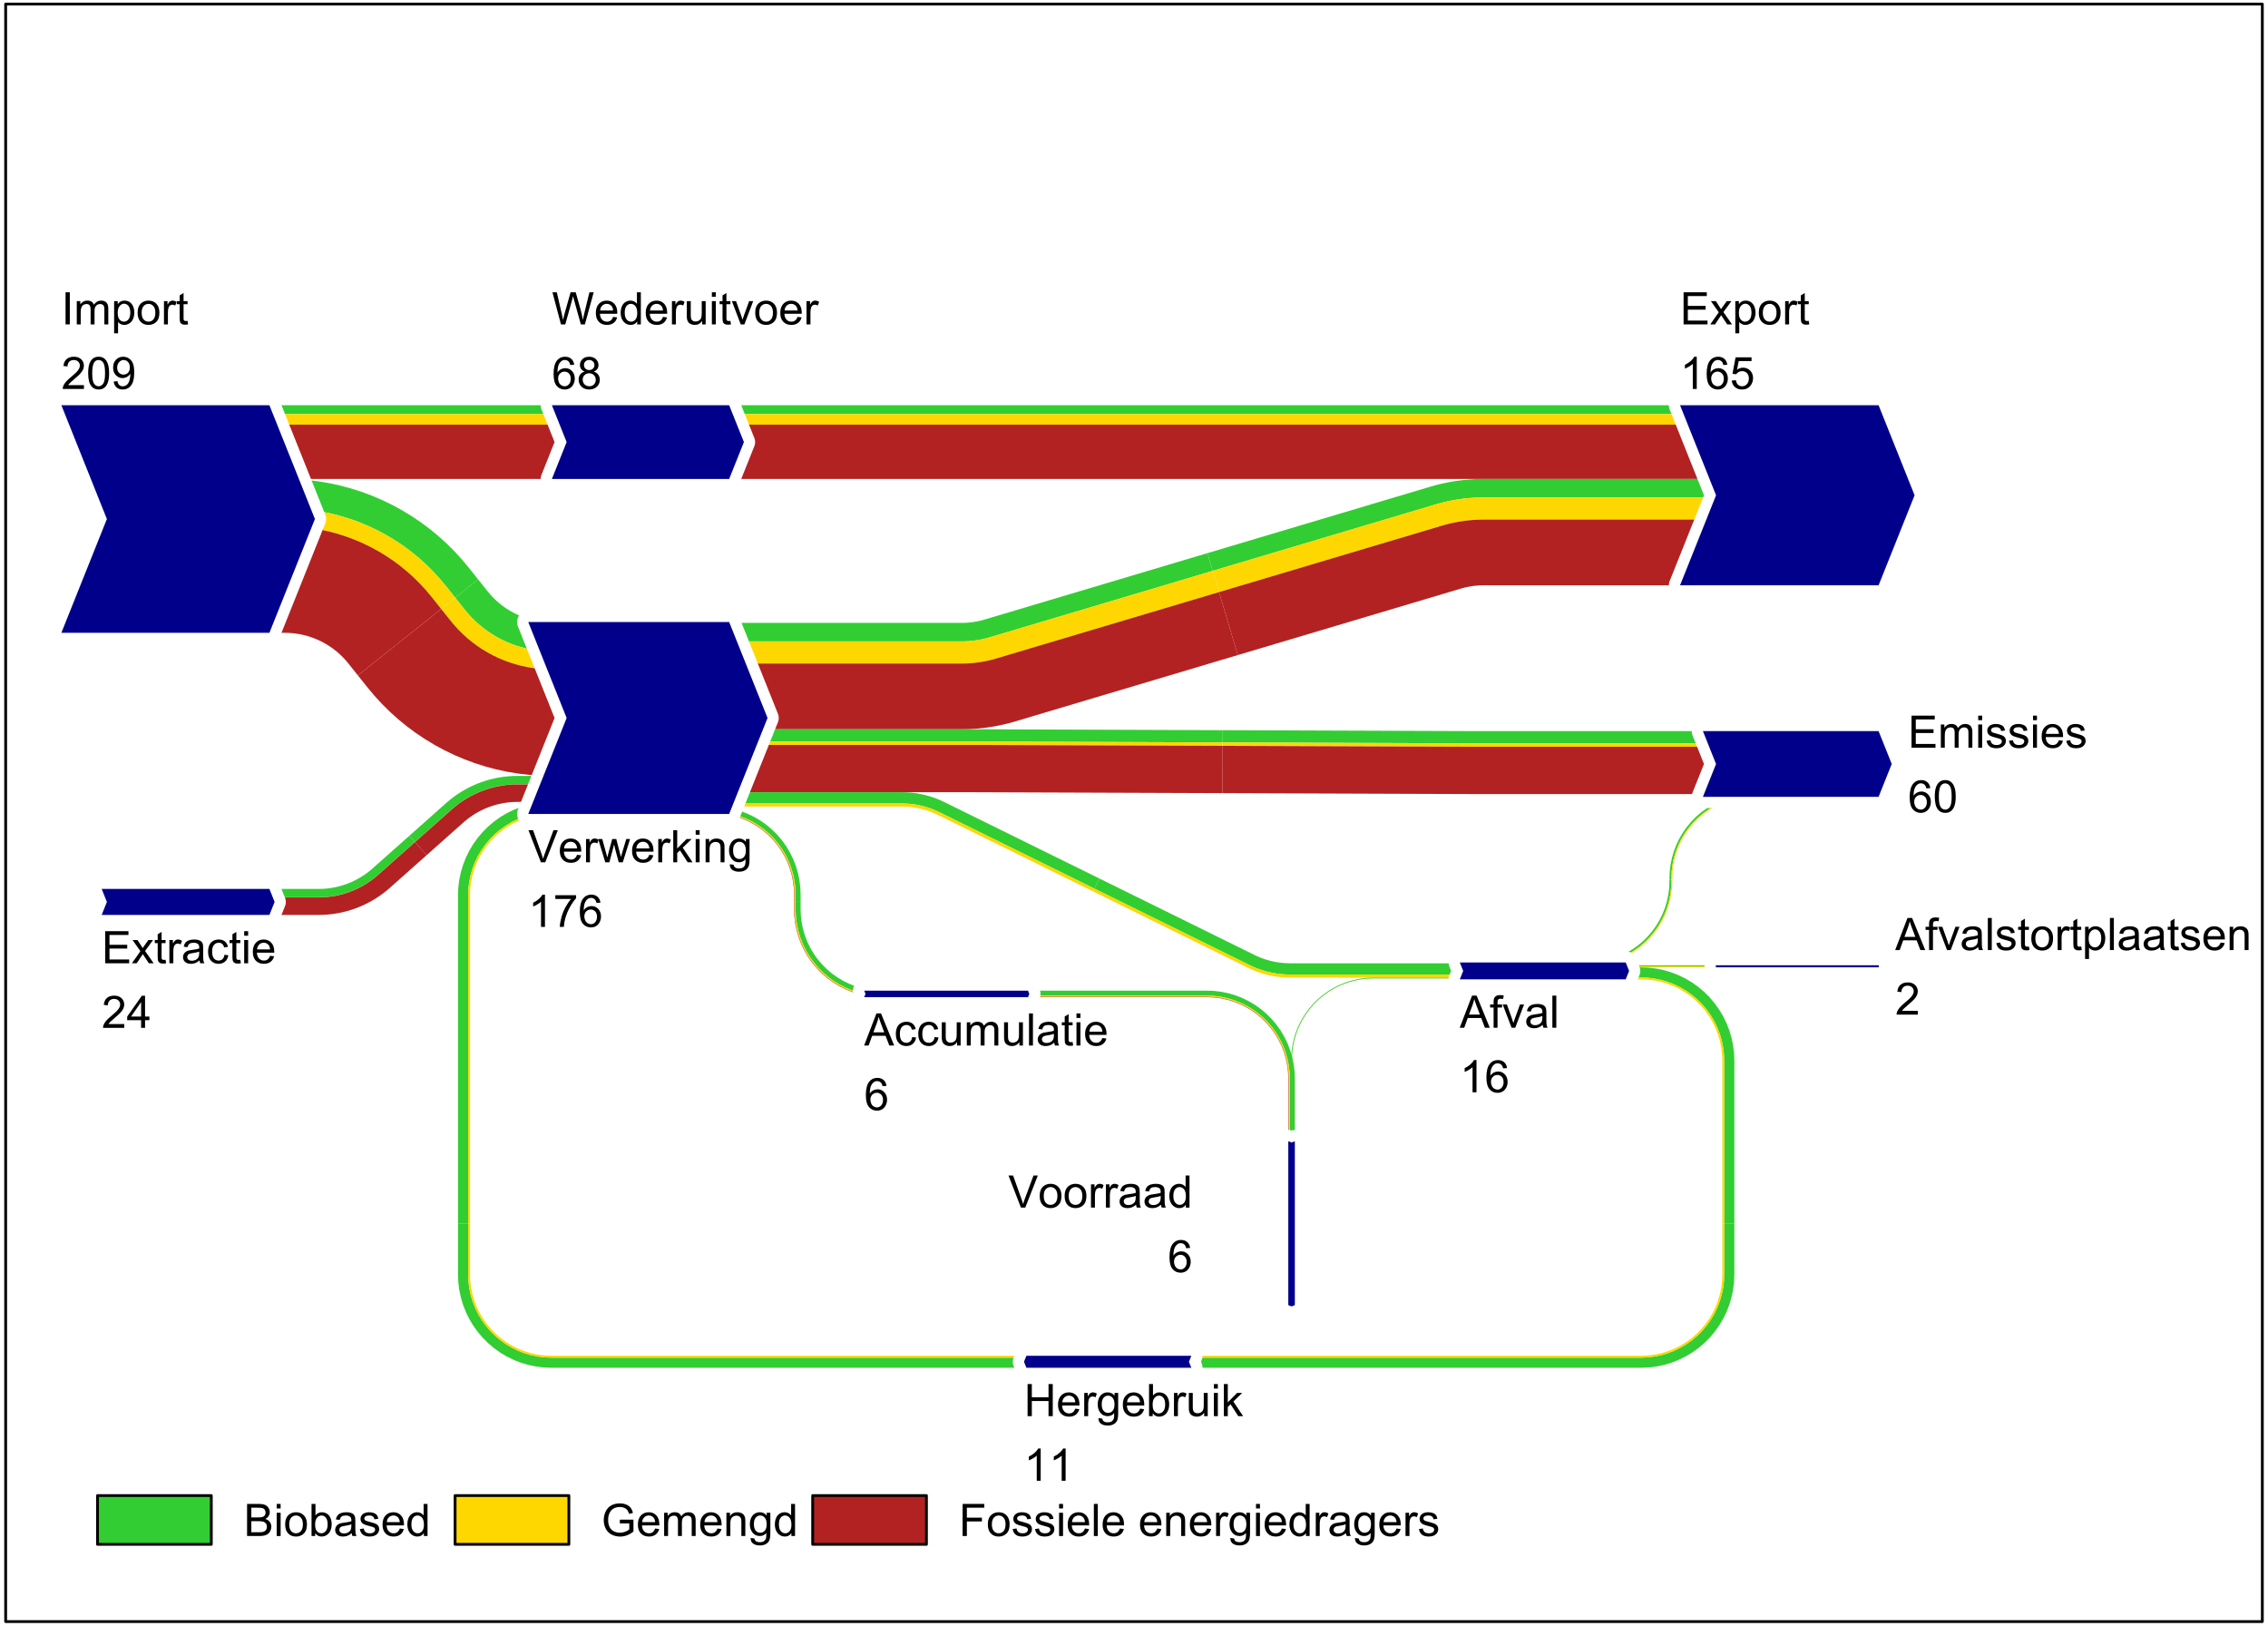 <?xml version="1.0" encoding="UTF-8"?>
<svg xmlns="http://www.w3.org/2000/svg" xmlns:xlink="http://www.w3.org/1999/xlink" width="607pt" height="435pt" viewBox="0 0 607 435" version="1.1">
<defs>
<g>
<symbol overflow="visible" id="glyph0-0">
<path style="stroke:none;" d="M 1.5 0 L 1.5 -7.5 L 7.5 -7.5 L 7.5 0 Z M 1.688 -0.188 L 7.312 -0.188 L 7.312 -7.312 L 1.688 -7.312 Z M 1.688 -0.188 "/>
</symbol>
<symbol overflow="visible" id="glyph0-1">
<path style="stroke:none;" d="M 2.426 0 L 0.148 -8.59 L 1.312 -8.59 L 2.617 -2.961 C 2.754 -2.367 2.875 -1.781 2.984 -1.203 C 3.199 -2.117 3.328 -2.648 3.367 -2.789 L 5.004 -8.59 L 6.375 -8.59 L 7.605 -4.242 C 7.914 -3.164 8.137 -2.148 8.273 -1.203 C 8.383 -1.742 8.523 -2.367 8.703 -3.07 L 10.047 -8.59 L 11.191 -8.59 L 8.836 0 L 7.742 0 L 5.93 -6.547 C 5.777 -7.09 5.688 -7.426 5.66 -7.555 C 5.566 -7.156 5.48 -6.82 5.406 -6.547 L 3.586 0 Z M 2.426 0 "/>
</symbol>
<symbol overflow="visible" id="glyph0-2">
<path style="stroke:none;" d="M 5.051 -2.004 L 6.141 -1.867 C 5.969 -1.23 5.648 -0.738 5.184 -0.387 C 4.719 -0.035 4.125 0.141 3.406 0.141 C 2.492 0.141 1.77 -0.137 1.238 -0.699 C 0.699 -1.254 0.434 -2.043 0.438 -3.059 C 0.434 -4.105 0.703 -4.918 1.246 -5.496 C 1.781 -6.074 2.48 -6.363 3.344 -6.363 C 4.176 -6.363 4.855 -6.078 5.383 -5.512 C 5.91 -4.945 6.176 -4.148 6.176 -3.125 C 6.176 -3.059 6.172 -2.965 6.172 -2.844 L 1.531 -2.844 C 1.562 -2.156 1.758 -1.633 2.109 -1.27 C 2.457 -0.906 2.891 -0.727 3.41 -0.727 C 3.797 -0.727 4.125 -0.828 4.402 -1.031 C 4.672 -1.234 4.891 -1.559 5.051 -2.004 Z M 1.586 -3.711 L 5.062 -3.711 C 5.016 -4.227 4.883 -4.621 4.664 -4.887 C 4.328 -5.293 3.891 -5.496 3.359 -5.496 C 2.871 -5.496 2.465 -5.332 2.137 -5.008 C 1.805 -4.684 1.621 -4.25 1.586 -3.711 Z M 1.586 -3.711 "/>
</symbol>
<symbol overflow="visible" id="glyph0-3">
<path style="stroke:none;" d="M 4.828 0 L 4.828 -0.785 C 4.43 -0.168 3.848 0.141 3.086 0.141 C 2.59 0.141 2.133 0.004 1.719 -0.27 C 1.297 -0.543 0.977 -0.922 0.75 -1.414 C 0.523 -1.898 0.41 -2.465 0.41 -3.105 C 0.41 -3.727 0.512 -4.289 0.719 -4.797 C 0.926 -5.301 1.238 -5.688 1.652 -5.957 C 2.066 -6.227 2.527 -6.363 3.039 -6.363 C 3.41 -6.363 3.746 -6.281 4.043 -6.125 C 4.336 -5.965 4.574 -5.762 4.758 -5.508 L 4.758 -8.59 L 5.805 -8.59 L 5.805 0 Z M 1.492 -3.105 C 1.488 -2.309 1.656 -1.711 1.996 -1.316 C 2.328 -0.922 2.727 -0.727 3.188 -0.727 C 3.648 -0.727 4.039 -0.914 4.359 -1.293 C 4.68 -1.668 4.84 -2.242 4.844 -3.016 C 4.84 -3.867 4.676 -4.492 4.352 -4.895 C 4.02 -5.289 3.617 -5.488 3.141 -5.492 C 2.672 -5.488 2.277 -5.297 1.965 -4.918 C 1.645 -4.531 1.488 -3.93 1.492 -3.105 Z M 1.492 -3.105 "/>
</symbol>
<symbol overflow="visible" id="glyph0-4">
<path style="stroke:none;" d="M 0.781 0 L 0.781 -6.223 L 1.727 -6.223 L 1.727 -5.281 C 1.969 -5.719 2.191 -6.012 2.398 -6.152 C 2.602 -6.293 2.828 -6.363 3.078 -6.363 C 3.43 -6.363 3.793 -6.25 4.16 -6.023 L 3.797 -5.047 C 3.539 -5.195 3.281 -5.273 3.023 -5.273 C 2.793 -5.273 2.586 -5.203 2.402 -5.066 C 2.215 -4.926 2.082 -4.734 2.008 -4.488 C 1.891 -4.113 1.832 -3.703 1.836 -3.258 L 1.836 0 Z M 0.781 0 "/>
</symbol>
<symbol overflow="visible" id="glyph0-5">
<path style="stroke:none;" d="M 4.867 0 L 4.867 -0.914 C 4.379 -0.211 3.723 0.141 2.895 0.141 C 2.527 0.141 2.184 0.07 1.867 -0.07 C 1.547 -0.211 1.309 -0.387 1.156 -0.602 C 1 -0.812 0.895 -1.074 0.832 -1.383 C 0.785 -1.59 0.762 -1.918 0.766 -2.367 L 0.766 -6.223 L 1.82 -6.223 L 1.82 -2.773 C 1.816 -2.219 1.84 -1.848 1.887 -1.656 C 1.949 -1.379 2.09 -1.16 2.309 -1.004 C 2.523 -0.84 2.789 -0.762 3.105 -0.766 C 3.418 -0.762 3.715 -0.844 3.996 -1.008 C 4.273 -1.172 4.469 -1.391 4.586 -1.672 C 4.699 -1.949 4.758 -2.355 4.758 -2.891 L 4.758 -6.223 L 5.812 -6.223 L 5.812 0 Z M 4.867 0 "/>
</symbol>
<symbol overflow="visible" id="glyph0-6">
<path style="stroke:none;" d="M 0.797 -7.375 L 0.797 -8.59 L 1.852 -8.59 L 1.852 -7.375 Z M 0.797 0 L 0.797 -6.223 L 1.852 -6.223 L 1.852 0 Z M 0.797 0 "/>
</symbol>
<symbol overflow="visible" id="glyph0-7">
<path style="stroke:none;" d="M 3.094 -0.945 L 3.246 -0.012 C 2.949 0.051 2.684 0.082 2.449 0.082 C 2.066 0.082 1.77 0.023 1.559 -0.098 C 1.348 -0.219 1.199 -0.379 1.113 -0.578 C 1.027 -0.773 0.984 -1.188 0.984 -1.82 L 0.984 -5.402 L 0.211 -5.402 L 0.211 -6.223 L 0.984 -6.223 L 0.984 -7.766 L 2.031 -8.398 L 2.031 -6.223 L 3.094 -6.223 L 3.094 -5.402 L 2.031 -5.402 L 2.031 -1.766 C 2.027 -1.461 2.047 -1.27 2.086 -1.184 C 2.125 -1.098 2.184 -1.027 2.27 -0.977 C 2.352 -0.926 2.473 -0.902 2.633 -0.902 C 2.742 -0.902 2.898 -0.914 3.094 -0.945 Z M 3.094 -0.945 "/>
</symbol>
<symbol overflow="visible" id="glyph0-8">
<path style="stroke:none;" d="M 2.52 0 L 0.152 -6.223 L 1.266 -6.223 L 2.602 -2.496 C 2.746 -2.09 2.879 -1.672 3 -1.242 C 3.094 -1.57 3.223 -1.965 3.391 -2.426 L 4.773 -6.223 L 5.859 -6.223 L 3.504 0 Z M 2.52 0 "/>
</symbol>
<symbol overflow="visible" id="glyph0-9">
<path style="stroke:none;" d="M 0.398 -3.109 C 0.398 -4.262 0.719 -5.117 1.359 -5.672 C 1.895 -6.133 2.547 -6.363 3.316 -6.363 C 4.172 -6.363 4.871 -6.082 5.414 -5.52 C 5.953 -4.957 6.223 -4.184 6.227 -3.199 C 6.223 -2.398 6.102 -1.766 5.867 -1.309 C 5.625 -0.848 5.277 -0.492 4.82 -0.238 C 4.359 0.016 3.859 0.141 3.316 0.141 C 2.441 0.141 1.734 -0.137 1.203 -0.695 C 0.664 -1.254 0.398 -2.059 0.398 -3.109 Z M 1.484 -3.109 C 1.48 -2.309 1.656 -1.711 2.004 -1.32 C 2.348 -0.922 2.785 -0.727 3.316 -0.727 C 3.84 -0.727 4.273 -0.926 4.621 -1.324 C 4.969 -1.723 5.145 -2.328 5.145 -3.148 C 5.145 -3.914 4.969 -4.496 4.617 -4.895 C 4.266 -5.289 3.832 -5.488 3.316 -5.492 C 2.785 -5.488 2.348 -5.293 2.004 -4.898 C 1.656 -4.5 1.48 -3.902 1.484 -3.109 Z M 1.484 -3.109 "/>
</symbol>
<symbol overflow="visible" id="glyph0-10">
<path style="stroke:none;" d="M 5.969 -6.484 L 4.922 -6.406 C 4.828 -6.812 4.695 -7.113 4.523 -7.305 C 4.234 -7.605 3.883 -7.758 3.469 -7.758 C 3.133 -7.758 2.836 -7.664 2.586 -7.477 C 2.25 -7.234 1.988 -6.879 1.797 -6.414 C 1.605 -5.949 1.508 -5.289 1.5 -4.43 C 1.754 -4.812 2.062 -5.098 2.434 -5.289 C 2.797 -5.473 3.184 -5.566 3.586 -5.57 C 4.289 -5.566 4.887 -5.309 5.383 -4.793 C 5.875 -4.277 6.121 -3.609 6.125 -2.789 C 6.121 -2.25 6.004 -1.746 5.773 -1.285 C 5.539 -0.82 5.223 -0.469 4.816 -0.223 C 4.41 0.023 3.949 0.145 3.434 0.148 C 2.555 0.145 1.836 -0.176 1.285 -0.82 C 0.727 -1.469 0.449 -2.535 0.453 -4.02 C 0.449 -5.676 0.758 -6.883 1.371 -7.641 C 1.902 -8.297 2.621 -8.625 3.531 -8.625 C 4.207 -8.625 4.762 -8.434 5.195 -8.055 C 5.625 -7.676 5.883 -7.152 5.969 -6.484 Z M 1.664 -2.781 C 1.664 -2.418 1.738 -2.07 1.895 -1.738 C 2.043 -1.406 2.262 -1.152 2.543 -0.98 C 2.82 -0.801 3.109 -0.715 3.414 -0.719 C 3.859 -0.715 4.242 -0.895 4.566 -1.258 C 4.883 -1.613 5.043 -2.102 5.047 -2.727 C 5.043 -3.316 4.887 -3.785 4.57 -4.129 C 4.25 -4.469 3.852 -4.641 3.375 -4.641 C 2.898 -4.641 2.492 -4.469 2.16 -4.129 C 1.828 -3.785 1.664 -3.336 1.664 -2.781 Z M 1.664 -2.781 "/>
</symbol>
<symbol overflow="visible" id="glyph0-11">
<path style="stroke:none;" d="M 2.121 -4.656 C 1.684 -4.816 1.359 -5.047 1.148 -5.344 C 0.938 -5.641 0.832 -5.996 0.832 -6.41 C 0.832 -7.035 1.055 -7.559 1.504 -7.984 C 1.953 -8.41 2.551 -8.625 3.297 -8.625 C 4.043 -8.625 4.648 -8.406 5.109 -7.973 C 5.566 -7.535 5.793 -7.004 5.797 -6.383 C 5.793 -5.977 5.688 -5.629 5.48 -5.34 C 5.27 -5.043 4.953 -4.816 4.531 -4.656 C 5.055 -4.48 5.457 -4.203 5.734 -3.824 C 6.008 -3.438 6.145 -2.98 6.148 -2.453 C 6.145 -1.715 5.887 -1.098 5.367 -0.602 C 4.844 -0.102 4.16 0.145 3.316 0.148 C 2.469 0.145 1.785 -0.102 1.266 -0.605 C 0.742 -1.105 0.48 -1.734 0.484 -2.484 C 0.48 -3.039 0.621 -3.504 0.91 -3.887 C 1.191 -4.262 1.598 -4.52 2.121 -4.656 Z M 1.91 -6.445 C 1.91 -6.039 2.039 -5.707 2.301 -5.449 C 2.562 -5.191 2.902 -5.062 3.32 -5.062 C 3.723 -5.062 4.055 -5.188 4.32 -5.445 C 4.578 -5.695 4.711 -6.012 4.711 -6.387 C 4.711 -6.773 4.574 -7.098 4.309 -7.363 C 4.035 -7.625 3.703 -7.758 3.312 -7.758 C 2.906 -7.758 2.574 -7.629 2.309 -7.371 C 2.043 -7.113 1.91 -6.805 1.91 -6.445 Z M 1.57 -2.477 C 1.57 -2.176 1.641 -1.887 1.785 -1.605 C 1.926 -1.324 2.137 -1.105 2.422 -0.949 C 2.699 -0.793 3.004 -0.715 3.328 -0.719 C 3.832 -0.715 4.246 -0.879 4.578 -1.207 C 4.902 -1.531 5.066 -1.941 5.07 -2.445 C 5.066 -2.945 4.898 -3.367 4.562 -3.703 C 4.223 -4.035 3.801 -4.199 3.293 -4.203 C 2.793 -4.199 2.379 -4.035 2.059 -3.711 C 1.73 -3.379 1.57 -2.969 1.57 -2.477 Z M 1.57 -2.477 "/>
</symbol>
<symbol overflow="visible" id="glyph0-12">
<path style="stroke:none;" d="M 1.117 0 L 1.117 -8.59 L 2.258 -8.59 L 2.258 0 Z M 1.117 0 "/>
</symbol>
<symbol overflow="visible" id="glyph0-13">
<path style="stroke:none;" d="M 0.789 0 L 0.789 -6.223 L 1.734 -6.223 L 1.734 -5.352 C 1.93 -5.648 2.188 -5.895 2.512 -6.082 C 2.836 -6.27 3.207 -6.363 3.621 -6.363 C 4.082 -6.363 4.457 -6.266 4.754 -6.074 C 5.043 -5.883 5.254 -5.617 5.379 -5.273 C 5.871 -6 6.512 -6.363 7.301 -6.363 C 7.918 -6.363 8.391 -6.191 8.723 -5.848 C 9.055 -5.504 9.223 -4.977 9.223 -4.273 L 9.223 0 L 8.172 0 L 8.172 -3.922 C 8.168 -4.34 8.133 -4.645 8.07 -4.832 C 8 -5.016 7.879 -5.164 7.699 -5.277 C 7.52 -5.391 7.309 -5.449 7.066 -5.449 C 6.629 -5.449 6.266 -5.301 5.977 -5.012 C 5.688 -4.719 5.543 -4.254 5.543 -3.617 L 5.543 0 L 4.488 0 L 4.488 -4.043 C 4.488 -4.512 4.402 -4.863 4.23 -5.098 C 4.059 -5.332 3.777 -5.449 3.387 -5.449 C 3.09 -5.449 2.812 -5.371 2.562 -5.215 C 2.309 -5.059 2.129 -4.828 2.016 -4.527 C 1.898 -4.227 1.84 -3.793 1.844 -3.227 L 1.844 0 Z M 0.789 0 "/>
</symbol>
<symbol overflow="visible" id="glyph0-14">
<path style="stroke:none;" d="M 0.789 2.383 L 0.789 -6.223 L 1.75 -6.223 L 1.75 -5.414 C 1.977 -5.73 2.234 -5.965 2.52 -6.125 C 2.801 -6.281 3.145 -6.363 3.555 -6.363 C 4.082 -6.363 4.551 -6.227 4.961 -5.953 C 5.363 -5.68 5.672 -5.293 5.883 -4.793 C 6.09 -4.293 6.191 -3.746 6.195 -3.156 C 6.191 -2.52 6.078 -1.945 5.852 -1.438 C 5.621 -0.922 5.289 -0.531 4.855 -0.266 C 4.418 0.008 3.961 0.141 3.48 0.141 C 3.129 0.141 2.812 0.066 2.535 -0.082 C 2.254 -0.23 2.023 -0.418 1.844 -0.645 L 1.844 2.383 Z M 1.746 -3.078 C 1.746 -2.273 1.906 -1.684 2.23 -1.301 C 2.555 -0.918 2.949 -0.727 3.41 -0.727 C 3.879 -0.727 4.277 -0.922 4.613 -1.32 C 4.945 -1.711 5.113 -2.328 5.117 -3.164 C 5.113 -3.953 4.949 -4.547 4.625 -4.945 C 4.297 -5.34 3.91 -5.535 3.457 -5.539 C 3.004 -5.535 2.605 -5.324 2.262 -4.906 C 1.918 -4.484 1.746 -3.875 1.746 -3.078 Z M 1.746 -3.078 "/>
</symbol>
<symbol overflow="visible" id="glyph0-15">
<path style="stroke:none;" d="M 6.039 -1.016 L 6.039 0 L 0.363 0 C 0.355 -0.254 0.395 -0.496 0.484 -0.734 C 0.629 -1.117 0.859 -1.5 1.18 -1.875 C 1.492 -2.25 1.953 -2.684 2.562 -3.176 C 3.492 -3.941 4.125 -4.547 4.453 -4.992 C 4.781 -5.438 4.945 -5.859 4.945 -6.266 C 4.945 -6.68 4.793 -7.031 4.496 -7.32 C 4.191 -7.602 3.805 -7.746 3.328 -7.75 C 2.82 -7.746 2.414 -7.594 2.109 -7.293 C 1.805 -6.984 1.648 -6.562 1.648 -6.031 L 0.562 -6.141 C 0.633 -6.945 0.91 -7.559 1.398 -7.988 C 1.879 -8.41 2.531 -8.625 3.352 -8.625 C 4.172 -8.625 4.824 -8.395 5.309 -7.938 C 5.789 -7.48 6.027 -6.914 6.031 -6.242 C 6.027 -5.895 5.957 -5.559 5.82 -5.227 C 5.676 -4.891 5.441 -4.539 5.117 -4.176 C 4.789 -3.805 4.25 -3.301 3.492 -2.664 C 2.859 -2.129 2.453 -1.77 2.273 -1.582 C 2.094 -1.395 1.945 -1.203 1.828 -1.016 Z M 6.039 -1.016 "/>
</symbol>
<symbol overflow="visible" id="glyph0-16">
<path style="stroke:none;" d="M 0.5 -4.234 C 0.496 -5.246 0.602 -6.062 0.812 -6.688 C 1.02 -7.305 1.328 -7.785 1.742 -8.121 C 2.148 -8.457 2.668 -8.625 3.297 -8.625 C 3.758 -8.625 4.164 -8.531 4.512 -8.348 C 4.855 -8.16 5.141 -7.891 5.371 -7.543 C 5.594 -7.191 5.773 -6.766 5.906 -6.266 C 6.035 -5.762 6.098 -5.086 6.102 -4.234 C 6.098 -3.227 5.996 -2.414 5.789 -1.797 C 5.578 -1.176 5.266 -0.695 4.859 -0.359 C 4.445 -0.02 3.926 0.145 3.297 0.148 C 2.465 0.145 1.816 -0.148 1.348 -0.742 C 0.781 -1.457 0.496 -2.621 0.5 -4.234 Z M 1.582 -4.234 C 1.582 -2.824 1.746 -1.887 2.074 -1.418 C 2.402 -0.949 2.809 -0.715 3.297 -0.719 C 3.777 -0.715 4.184 -0.949 4.52 -1.422 C 4.848 -1.887 5.016 -2.824 5.016 -4.234 C 5.016 -5.648 4.848 -6.59 4.52 -7.055 C 4.184 -7.516 3.773 -7.746 3.289 -7.75 C 2.801 -7.746 2.414 -7.543 2.125 -7.137 C 1.762 -6.613 1.582 -5.645 1.582 -4.234 Z M 1.582 -4.234 "/>
</symbol>
<symbol overflow="visible" id="glyph0-17">
<path style="stroke:none;" d="M 0.656 -1.984 L 1.672 -2.078 C 1.75 -1.602 1.914 -1.258 2.16 -1.043 C 2.398 -0.824 2.711 -0.715 3.094 -0.719 C 3.414 -0.715 3.695 -0.789 3.945 -0.941 C 4.188 -1.086 4.391 -1.285 4.547 -1.535 C 4.703 -1.785 4.832 -2.121 4.938 -2.543 C 5.043 -2.965 5.098 -3.395 5.098 -3.832 C 5.098 -3.879 5.094 -3.949 5.094 -4.043 C 4.875 -3.707 4.586 -3.434 4.227 -3.227 C 3.859 -3.016 3.465 -2.91 3.039 -2.914 C 2.328 -2.91 1.727 -3.168 1.238 -3.688 C 0.742 -4.199 0.496 -4.879 0.5 -5.727 C 0.496 -6.594 0.754 -7.297 1.27 -7.828 C 1.781 -8.359 2.426 -8.625 3.199 -8.625 C 3.758 -8.625 4.266 -8.473 4.73 -8.172 C 5.191 -7.871 5.543 -7.441 5.785 -6.887 C 6.023 -6.328 6.145 -5.523 6.148 -4.469 C 6.145 -3.371 6.027 -2.496 5.789 -1.848 C 5.547 -1.195 5.191 -0.703 4.723 -0.363 C 4.254 -0.023 3.703 0.145 3.07 0.148 C 2.398 0.145 1.848 -0.039 1.422 -0.41 C 0.996 -0.785 0.742 -1.309 0.656 -1.984 Z M 4.977 -5.777 C 4.973 -6.383 4.812 -6.863 4.492 -7.219 C 4.168 -7.57 3.781 -7.746 3.328 -7.75 C 2.859 -7.746 2.449 -7.555 2.102 -7.176 C 1.754 -6.789 1.582 -6.293 1.582 -5.688 C 1.582 -5.137 1.746 -4.691 2.074 -4.355 C 2.402 -4.012 2.809 -3.844 3.297 -3.844 C 3.785 -3.844 4.188 -4.012 4.504 -4.355 C 4.816 -4.691 4.973 -5.168 4.977 -5.777 Z M 4.977 -5.777 "/>
</symbol>
<symbol overflow="visible" id="glyph0-18">
<path style="stroke:none;" d="M 0.949 0 L 0.949 -8.59 L 7.16 -8.59 L 7.16 -7.578 L 2.086 -7.578 L 2.086 -4.945 L 6.836 -4.945 L 6.836 -3.938 L 2.086 -3.938 L 2.086 -1.016 L 7.359 -1.016 L 7.359 0 Z M 0.949 0 "/>
</symbol>
<symbol overflow="visible" id="glyph0-19">
<path style="stroke:none;" d="M 0.086 0 L 2.359 -3.234 L 0.258 -6.223 L 1.578 -6.223 L 2.531 -4.766 C 2.711 -4.484 2.855 -4.254 2.965 -4.066 C 3.137 -4.324 3.293 -4.551 3.438 -4.75 L 4.488 -6.223 L 5.75 -6.223 L 3.598 -3.293 L 5.914 0 L 4.617 0 L 3.34 -1.934 L 3 -2.453 L 1.367 0 Z M 0.086 0 "/>
</symbol>
<symbol overflow="visible" id="glyph0-20">
<path style="stroke:none;" d="M 4.852 -0.766 C 4.461 -0.434 4.082 -0.199 3.723 -0.062 C 3.355 0.074 2.969 0.141 2.562 0.141 C 1.875 0.141 1.352 -0.023 0.984 -0.359 C 0.617 -0.688 0.434 -1.117 0.434 -1.641 C 0.434 -1.945 0.5 -2.223 0.641 -2.473 C 0.777 -2.723 0.961 -2.926 1.188 -3.082 C 1.41 -3.234 1.664 -3.348 1.945 -3.43 C 2.152 -3.477 2.465 -3.531 2.883 -3.586 C 3.734 -3.688 4.359 -3.809 4.766 -3.949 C 4.766 -4.09 4.77 -4.18 4.77 -4.227 C 4.77 -4.648 4.668 -4.953 4.469 -5.133 C 4.199 -5.371 3.801 -5.488 3.27 -5.492 C 2.77 -5.488 2.402 -5.402 2.168 -5.23 C 1.934 -5.055 1.758 -4.746 1.648 -4.305 L 0.617 -4.445 C 0.707 -4.887 0.863 -5.242 1.078 -5.516 C 1.289 -5.781 1.598 -5.992 2.008 -6.141 C 2.41 -6.289 2.883 -6.363 3.422 -6.363 C 3.953 -6.363 4.383 -6.301 4.715 -6.176 C 5.047 -6.051 5.293 -5.891 5.449 -5.703 C 5.605 -5.512 5.715 -5.273 5.777 -4.984 C 5.809 -4.805 5.824 -4.48 5.828 -4.016 L 5.828 -2.609 C 5.824 -1.625 5.848 -1.004 5.895 -0.746 C 5.941 -0.484 6.031 -0.238 6.164 0 L 5.062 0 C 4.953 -0.219 4.883 -0.473 4.852 -0.766 Z M 4.766 -3.125 C 4.375 -2.965 3.801 -2.832 3.039 -2.727 C 2.605 -2.66 2.301 -2.59 2.121 -2.516 C 1.941 -2.434 1.801 -2.32 1.703 -2.172 C 1.605 -2.02 1.559 -1.852 1.559 -1.672 C 1.559 -1.387 1.664 -1.152 1.875 -0.969 C 2.086 -0.777 2.398 -0.684 2.812 -0.688 C 3.219 -0.684 3.578 -0.773 3.895 -0.953 C 4.211 -1.129 4.445 -1.371 4.594 -1.68 C 4.707 -1.918 4.762 -2.27 4.766 -2.734 Z M 4.766 -3.125 "/>
</symbol>
<symbol overflow="visible" id="glyph0-21">
<path style="stroke:none;" d="M 4.852 -2.281 L 5.891 -2.145 C 5.773 -1.426 5.484 -0.863 5.02 -0.465 C 4.551 -0.059 3.977 0.141 3.297 0.141 C 2.445 0.141 1.762 -0.137 1.246 -0.695 C 0.727 -1.25 0.469 -2.047 0.469 -3.086 C 0.469 -3.754 0.578 -4.344 0.801 -4.852 C 1.023 -5.355 1.363 -5.73 1.816 -5.984 C 2.27 -6.234 2.766 -6.363 3.305 -6.363 C 3.98 -6.363 4.531 -6.191 4.965 -5.848 C 5.391 -5.504 5.668 -5.02 5.789 -4.395 L 4.766 -4.234 C 4.664 -4.652 4.492 -4.969 4.246 -5.18 C 3.996 -5.391 3.695 -5.496 3.344 -5.496 C 2.809 -5.496 2.379 -5.305 2.051 -4.922 C 1.719 -4.539 1.551 -3.938 1.555 -3.117 C 1.551 -2.281 1.711 -1.672 2.035 -1.293 C 2.352 -0.914 2.77 -0.727 3.289 -0.727 C 3.695 -0.727 4.043 -0.852 4.324 -1.105 C 4.602 -1.359 4.777 -1.75 4.852 -2.281 Z M 4.852 -2.281 "/>
</symbol>
<symbol overflow="visible" id="glyph0-22">
<path style="stroke:none;" d="M 3.879 0 L 3.879 -2.055 L 0.152 -2.055 L 0.152 -3.023 L 4.07 -8.59 L 4.934 -8.59 L 4.934 -3.023 L 6.094 -3.023 L 6.094 -2.055 L 4.934 -2.055 L 4.934 0 Z M 3.879 -3.023 L 3.879 -6.898 L 1.188 -3.023 Z M 3.879 -3.023 "/>
</symbol>
<symbol overflow="visible" id="glyph0-23">
<path style="stroke:none;" d="M 4.469 0 L 3.414 0 L 3.414 -6.719 C 3.16 -6.477 2.828 -6.234 2.414 -5.996 C 2 -5.75 1.629 -5.57 1.305 -5.449 L 1.305 -6.469 C 1.895 -6.742 2.41 -7.078 2.852 -7.477 C 3.293 -7.871 3.605 -8.254 3.789 -8.625 L 4.469 -8.625 Z M 4.469 0 "/>
</symbol>
<symbol overflow="visible" id="glyph0-24">
<path style="stroke:none;" d="M 0.5 -2.25 L 1.605 -2.344 C 1.684 -1.805 1.871 -1.398 2.176 -1.125 C 2.473 -0.852 2.836 -0.715 3.258 -0.719 C 3.766 -0.715 4.195 -0.906 4.547 -1.293 C 4.898 -1.672 5.074 -2.18 5.074 -2.82 C 5.074 -3.414 4.902 -3.891 4.566 -4.242 C 4.227 -4.59 3.785 -4.762 3.242 -4.766 C 2.898 -4.762 2.594 -4.684 2.32 -4.531 C 2.047 -4.375 1.832 -4.176 1.676 -3.93 L 0.688 -4.062 L 1.516 -8.473 L 5.789 -8.473 L 5.789 -7.465 L 2.359 -7.465 L 1.898 -5.156 C 2.414 -5.516 2.953 -5.695 3.523 -5.695 C 4.27 -5.695 4.902 -5.434 5.422 -4.914 C 5.934 -4.395 6.191 -3.727 6.195 -2.914 C 6.191 -2.133 5.965 -1.461 5.516 -0.898 C 4.961 -0.199 4.211 0.145 3.258 0.148 C 2.477 0.145 1.836 -0.07 1.344 -0.508 C 0.844 -0.941 0.562 -1.523 0.5 -2.25 Z M 0.5 -2.25 "/>
</symbol>
<symbol overflow="visible" id="glyph0-25">
<path style="stroke:none;" d="M 0.367 -1.859 L 1.414 -2.023 C 1.469 -1.602 1.633 -1.281 1.902 -1.059 C 2.168 -0.836 2.543 -0.727 3.023 -0.727 C 3.508 -0.727 3.867 -0.824 4.102 -1.023 C 4.336 -1.219 4.453 -1.449 4.453 -1.719 C 4.453 -1.953 4.348 -2.141 4.141 -2.281 C 3.996 -2.371 3.637 -2.492 3.062 -2.637 C 2.289 -2.832 1.754 -3 1.457 -3.145 C 1.156 -3.285 0.93 -3.48 0.777 -3.734 C 0.621 -3.984 0.543 -4.266 0.547 -4.57 C 0.543 -4.844 0.605 -5.098 0.734 -5.34 C 0.859 -5.574 1.035 -5.773 1.254 -5.93 C 1.418 -6.047 1.641 -6.148 1.926 -6.234 C 2.207 -6.32 2.512 -6.363 2.836 -6.363 C 3.324 -6.363 3.75 -6.293 4.121 -6.152 C 4.488 -6.012 4.762 -5.82 4.938 -5.578 C 5.113 -5.336 5.234 -5.016 5.305 -4.617 L 4.273 -4.477 C 4.223 -4.797 4.086 -5.047 3.863 -5.227 C 3.637 -5.406 3.32 -5.496 2.914 -5.496 C 2.426 -5.496 2.082 -5.414 1.875 -5.254 C 1.664 -5.094 1.559 -4.906 1.562 -4.695 C 1.559 -4.555 1.602 -4.434 1.695 -4.324 C 1.773 -4.211 1.91 -4.117 2.098 -4.043 C 2.203 -4.004 2.512 -3.914 3.031 -3.773 C 3.773 -3.574 4.293 -3.41 4.59 -3.285 C 4.879 -3.156 5.113 -2.973 5.285 -2.73 C 5.453 -2.488 5.535 -2.188 5.539 -1.828 C 5.535 -1.477 5.434 -1.145 5.23 -0.832 C 5.023 -0.52 4.727 -0.277 4.34 -0.113 C 3.953 0.059 3.516 0.141 3.031 0.141 C 2.219 0.141 1.602 -0.027 1.18 -0.363 C 0.754 -0.699 0.484 -1.195 0.367 -1.859 Z M 0.367 -1.859 "/>
</symbol>
<symbol overflow="visible" id="glyph0-26">
<path style="stroke:none;" d="M 3.383 0 L 0.055 -8.59 L 1.281 -8.59 L 3.516 -2.352 C 3.695 -1.848 3.844 -1.379 3.969 -0.945 C 4.094 -1.41 4.25 -1.879 4.43 -2.352 L 6.75 -8.59 L 7.91 -8.59 L 4.547 0 Z M 3.383 0 "/>
</symbol>
<symbol overflow="visible" id="glyph0-27">
<path style="stroke:none;" d="M 1.938 0 L 0.035 -6.223 L 1.125 -6.223 L 2.117 -2.633 L 2.484 -1.297 C 2.5 -1.359 2.605 -1.789 2.805 -2.578 L 3.797 -6.223 L 4.883 -6.223 L 5.812 -2.613 L 6.125 -1.422 L 6.48 -2.625 L 7.547 -6.223 L 8.57 -6.223 L 6.625 0 L 5.531 0 L 4.539 -3.727 L 4.301 -4.789 L 3.039 0 Z M 1.938 0 "/>
</symbol>
<symbol overflow="visible" id="glyph0-28">
<path style="stroke:none;" d="M 0.797 0 L 0.797 -8.59 L 1.852 -8.59 L 1.852 -3.691 L 4.348 -6.223 L 5.711 -6.223 L 3.336 -3.914 L 5.953 0 L 4.652 0 L 2.594 -3.18 L 1.852 -2.469 L 1.852 0 Z M 0.797 0 "/>
</symbol>
<symbol overflow="visible" id="glyph0-29">
<path style="stroke:none;" d="M 0.789 0 L 0.789 -6.223 L 1.742 -6.223 L 1.742 -5.336 C 2.195 -6.02 2.855 -6.363 3.719 -6.363 C 4.09 -6.363 4.434 -6.293 4.754 -6.16 C 5.066 -6.023 5.305 -5.848 5.461 -5.633 C 5.617 -5.41 5.727 -5.152 5.789 -4.852 C 5.828 -4.656 5.848 -4.312 5.848 -3.828 L 5.848 0 L 4.793 0 L 4.793 -3.785 C 4.793 -4.215 4.75 -4.535 4.668 -4.75 C 4.586 -4.961 4.441 -5.129 4.234 -5.258 C 4.023 -5.383 3.777 -5.449 3.5 -5.449 C 3.047 -5.449 2.66 -5.305 2.332 -5.02 C 2.004 -4.734 1.84 -4.195 1.844 -3.398 L 1.844 0 Z M 0.789 0 "/>
</symbol>
<symbol overflow="visible" id="glyph0-30">
<path style="stroke:none;" d="M 0.598 0.516 L 1.625 0.668 C 1.664 0.98 1.785 1.211 1.98 1.359 C 2.242 1.555 2.598 1.652 3.055 1.652 C 3.539 1.652 3.918 1.555 4.184 1.359 C 4.449 1.164 4.629 0.891 4.723 0.539 C 4.777 0.324 4.801 -0.125 4.797 -0.812 C 4.336 -0.27 3.762 0 3.078 0 C 2.219 0 1.559 -0.309 1.09 -0.926 C 0.621 -1.543 0.387 -2.281 0.387 -3.148 C 0.387 -3.738 0.492 -4.285 0.707 -4.789 C 0.922 -5.289 1.234 -5.68 1.645 -5.953 C 2.051 -6.227 2.531 -6.363 3.082 -6.363 C 3.816 -6.363 4.422 -6.066 4.898 -5.473 L 4.898 -6.223 L 5.871 -6.223 L 5.871 -0.844 C 5.871 0.125 5.77 0.809 5.574 1.215 C 5.375 1.613 5.062 1.934 4.637 2.172 C 4.207 2.402 3.684 2.52 3.059 2.523 C 2.316 2.52 1.715 2.352 1.258 2.023 C 0.801 1.688 0.582 1.188 0.598 0.516 Z M 1.469 -3.223 C 1.465 -2.406 1.629 -1.809 1.957 -1.438 C 2.281 -1.059 2.688 -0.871 3.176 -0.875 C 3.66 -0.871 4.066 -1.059 4.395 -1.434 C 4.723 -1.805 4.887 -2.391 4.887 -3.188 C 4.887 -3.945 4.715 -4.52 4.379 -4.91 C 4.039 -5.297 3.633 -5.488 3.156 -5.492 C 2.684 -5.488 2.285 -5.297 1.961 -4.918 C 1.629 -4.535 1.465 -3.973 1.469 -3.223 Z M 1.469 -3.223 "/>
</symbol>
<symbol overflow="visible" id="glyph0-31">
<path style="stroke:none;" d="M 0.57 -7.465 L 0.57 -8.477 L 6.129 -8.477 L 6.129 -7.656 C 5.582 -7.074 5.039 -6.301 4.5 -5.336 C 3.961 -4.371 3.547 -3.379 3.258 -2.359 C 3.047 -1.637 2.91 -0.852 2.852 0 L 1.77 0 C 1.781 -0.676 1.914 -1.492 2.168 -2.449 C 2.418 -3.402 2.781 -4.324 3.258 -5.215 C 3.734 -6.105 4.238 -6.855 4.773 -7.465 Z M 0.57 -7.465 "/>
</symbol>
<symbol overflow="visible" id="glyph0-32">
<path style="stroke:none;" d="M -0.016 0 L 3.281 -8.59 L 4.508 -8.59 L 8.023 0 L 6.727 0 L 5.727 -2.602 L 2.133 -2.602 L 1.188 0 Z M 2.461 -3.527 L 5.375 -3.527 L 4.477 -5.906 C 4.203 -6.629 4 -7.223 3.867 -7.688 C 3.758 -7.133 3.602 -6.586 3.406 -6.047 Z M 2.461 -3.527 "/>
</symbol>
<symbol overflow="visible" id="glyph0-33">
<path style="stroke:none;" d="M 0.766 0 L 0.766 -8.59 L 1.82 -8.59 L 1.82 0 Z M 0.766 0 "/>
</symbol>
<symbol overflow="visible" id="glyph0-34">
<path style="stroke:none;" d="M 1.043 0 L 1.043 -5.402 L 0.109 -5.402 L 0.109 -6.223 L 1.043 -6.223 L 1.043 -6.883 C 1.043 -7.301 1.078 -7.613 1.156 -7.816 C 1.25 -8.09 1.43 -8.309 1.688 -8.48 C 1.945 -8.645 2.305 -8.73 2.766 -8.734 C 3.062 -8.73 3.391 -8.695 3.75 -8.633 L 3.594 -7.711 C 3.371 -7.75 3.164 -7.77 2.969 -7.77 C 2.648 -7.77 2.422 -7.699 2.293 -7.562 C 2.156 -7.426 2.09 -7.172 2.094 -6.797 L 2.094 -6.223 L 3.305 -6.223 L 3.305 -5.402 L 2.094 -5.402 L 2.094 0 Z M 1.043 0 "/>
</symbol>
<symbol overflow="visible" id="glyph0-35">
<path style="stroke:none;" d="M 0.961 0 L 0.961 -8.59 L 2.098 -8.59 L 2.098 -5.062 L 6.562 -5.062 L 6.562 -8.59 L 7.699 -8.59 L 7.699 0 L 6.562 0 L 6.562 -4.047 L 2.098 -4.047 L 2.098 0 Z M 0.961 0 "/>
</symbol>
<symbol overflow="visible" id="glyph0-36">
<path style="stroke:none;" d="M 1.766 0 L 0.785 0 L 0.785 -8.59 L 1.84 -8.59 L 1.84 -5.523 C 2.285 -6.082 2.852 -6.363 3.547 -6.363 C 3.922 -6.363 4.285 -6.285 4.629 -6.129 C 4.973 -5.973 5.254 -5.754 5.473 -5.48 C 5.691 -5.199 5.863 -4.863 5.992 -4.469 C 6.113 -4.074 6.176 -3.652 6.18 -3.203 C 6.176 -2.137 5.914 -1.312 5.391 -0.73 C 4.863 -0.148 4.23 0.141 3.492 0.141 C 2.758 0.141 2.18 -0.164 1.766 -0.781 Z M 1.75 -3.156 C 1.746 -2.41 1.848 -1.871 2.055 -1.539 C 2.387 -0.996 2.836 -0.727 3.406 -0.727 C 3.859 -0.727 4.258 -0.926 4.598 -1.328 C 4.93 -1.727 5.098 -2.324 5.102 -3.117 C 5.098 -3.93 4.938 -4.527 4.617 -4.914 C 4.297 -5.301 3.906 -5.496 3.453 -5.496 C 2.984 -5.496 2.586 -5.293 2.254 -4.895 C 1.914 -4.492 1.746 -3.914 1.75 -3.156 Z M 1.75 -3.156 "/>
</symbol>
<symbol overflow="visible" id="glyph0-37">
<path style="stroke:none;" d="M 0.879 0 L 0.879 -8.59 L 4.102 -8.59 C 4.758 -8.59 5.281 -8.5 5.68 -8.328 C 6.07 -8.152 6.383 -7.887 6.609 -7.527 C 6.836 -7.164 6.949 -6.785 6.949 -6.391 C 6.949 -6.023 6.848 -5.68 6.648 -5.355 C 6.449 -5.027 6.148 -4.766 5.75 -4.57 C 6.266 -4.418 6.664 -4.156 6.945 -3.793 C 7.223 -3.422 7.363 -2.988 7.367 -2.492 C 7.363 -2.086 7.277 -1.711 7.109 -1.367 C 6.938 -1.02 6.73 -0.754 6.48 -0.57 C 6.23 -0.379 5.914 -0.238 5.539 -0.145 C 5.16 -0.047 4.699 0 4.156 0 Z M 2.016 -4.98 L 3.875 -4.98 C 4.375 -4.98 4.738 -5.012 4.957 -5.078 C 5.246 -5.164 5.461 -5.309 5.609 -5.508 C 5.75 -5.703 5.824 -5.953 5.828 -6.258 C 5.824 -6.543 5.758 -6.793 5.625 -7.012 C 5.488 -7.227 5.293 -7.375 5.039 -7.457 C 4.781 -7.535 4.344 -7.574 3.734 -7.578 L 2.016 -7.578 Z M 2.016 -1.016 L 4.156 -1.016 C 4.516 -1.012 4.773 -1.027 4.93 -1.055 C 5.188 -1.102 5.406 -1.18 5.582 -1.289 C 5.758 -1.398 5.902 -1.555 6.016 -1.766 C 6.129 -1.969 6.188 -2.211 6.188 -2.492 C 6.188 -2.805 6.105 -3.082 5.941 -3.324 C 5.777 -3.559 5.547 -3.727 5.258 -3.824 C 4.961 -3.918 4.543 -3.965 4 -3.969 L 2.016 -3.969 Z M 2.016 -1.016 "/>
</symbol>
<symbol overflow="visible" id="glyph0-38">
<path style="stroke:none;" d="M 4.945 -3.367 L 4.945 -4.375 L 8.586 -4.383 L 8.586 -1.195 C 8.023 -0.75 7.449 -0.414 6.855 -0.188 C 6.262 0.035 5.652 0.145 5.027 0.148 C 4.184 0.145 3.414 -0.031 2.727 -0.395 C 2.035 -0.754 1.516 -1.277 1.168 -1.961 C 0.812 -2.645 0.637 -3.41 0.641 -4.254 C 0.637 -5.09 0.812 -5.867 1.164 -6.594 C 1.512 -7.312 2.016 -7.852 2.672 -8.207 C 3.328 -8.555 4.082 -8.73 4.938 -8.734 C 5.559 -8.73 6.121 -8.629 6.621 -8.434 C 7.121 -8.23 7.516 -7.953 7.805 -7.594 C 8.09 -7.234 8.305 -6.766 8.453 -6.188 L 7.43 -5.906 C 7.297 -6.344 7.137 -6.688 6.949 -6.938 C 6.758 -7.188 6.484 -7.387 6.129 -7.539 C 5.77 -7.688 5.375 -7.762 4.945 -7.766 C 4.422 -7.762 3.973 -7.684 3.598 -7.527 C 3.219 -7.367 2.91 -7.16 2.68 -6.902 C 2.445 -6.645 2.266 -6.359 2.141 -6.055 C 1.918 -5.52 1.809 -4.945 1.812 -4.324 C 1.809 -3.559 1.941 -2.918 2.207 -2.402 C 2.469 -1.887 2.852 -1.504 3.355 -1.254 C 3.859 -1.004 4.395 -0.879 4.961 -0.879 C 5.453 -0.879 5.934 -0.973 6.406 -1.16 C 6.871 -1.348 7.227 -1.551 7.469 -1.77 L 7.469 -3.367 Z M 4.945 -3.367 "/>
</symbol>
<symbol overflow="visible" id="glyph0-39">
<path style="stroke:none;" d="M 0.984 0 L 0.984 -8.59 L 6.781 -8.59 L 6.781 -7.578 L 2.121 -7.578 L 2.121 -4.914 L 6.152 -4.914 L 6.152 -3.902 L 2.121 -3.902 L 2.121 0 Z M 0.984 0 "/>
</symbol>
<symbol overflow="visible" id="glyph0-40">
<path style="stroke:none;" d=""/>
</symbol>
</g>
</defs>
<g id="surface51">
<rect x="0" y="0" width="607" height="435" style="fill:rgb(100%,100%,100%);fill-opacity:1;stroke:none;"/>
<path style="fill-rule:nonzero;fill:rgb(100%,100%,100%);fill-opacity:1;stroke-width:0.75;stroke-linecap:round;stroke-linejoin:round;stroke:rgb(0%,0%,0%);stroke-opacity:1;stroke-miterlimit:10;" d="M 1.516 433.914 L 605.48 433.914 L 605.48 1.09 L 1.516 1.09 Z M 1.516 433.914 "/>
<path style=" stroke:none;fill-rule:nonzero;fill:rgb(19.608%,80.392%,19.608%);fill-opacity:1;" d="M 195.152 108.434 L 459.277 108.434 L 459.277 110.812 L 195.152 110.812 Z M 195.152 108.434 "/>
<path style=" stroke:none;fill-rule:nonzero;fill:rgb(100%,84.314%,0%);fill-opacity:1;" d="M 195.152 110.812 L 459.277 110.812 L 459.277 113.633 L 195.152 113.633 Z M 195.152 110.812 "/>
<path style=" stroke:none;fill-rule:nonzero;fill:rgb(69.804%,13.333%,13.333%);fill-opacity:1;" d="M 195.152 113.633 L 459.277 113.633 L 459.277 128.16 L 195.152 128.16 Z M 195.152 113.633 "/>
<path style=" stroke:none;fill-rule:nonzero;fill:rgb(19.608%,80.392%,19.608%);fill-opacity:1;" d="M 72.105 108.434 L 151.652 108.434 L 151.652 110.812 L 72.105 110.812 Z M 72.105 108.434 "/>
<path style=" stroke:none;fill-rule:nonzero;fill:rgb(100%,84.314%,0%);fill-opacity:1;" d="M 72.105 110.812 L 151.652 110.812 L 151.652 113.633 L 72.105 113.633 Z M 72.105 110.812 "/>
<path style=" stroke:none;fill-rule:nonzero;fill:rgb(69.804%,13.333%,13.333%);fill-opacity:1;" d="M 72.105 113.633 L 151.652 113.633 L 151.652 128.16 L 72.105 128.16 Z M 72.105 113.633 "/>
<path style=" stroke:none;fill-rule:nonzero;fill:rgb(19.608%,80.392%,19.608%);fill-opacity:1;" d="M 72.105 128.16 L 76.219 128.16 L 79.191 128.23 L 82.152 128.441 L 85.105 128.789 L 88.035 129.277 L 90.941 129.906 L 93.812 130.668 L 96.645 131.566 L 99.43 132.598 L 102.164 133.758 L 104.844 135.047 L 107.457 136.461 L 110 137.996 L 112.469 139.648 L 114.855 141.418 L 117.156 143.297 L 119.367 145.281 L 121.48 147.371 L 123.496 149.555 L 125.402 151.836 L 127.969 155.051 L 121.836 159.945 L 119.27 156.73 L 117.598 154.734 L 115.836 152.824 L 113.984 150.996 L 112.051 149.258 L 110.039 147.613 L 107.949 146.062 L 105.785 144.617 L 103.559 143.273 L 101.273 142.035 L 98.93 140.906 L 96.535 139.891 L 94.098 138.988 L 91.617 138.203 L 89.105 137.535 L 86.562 136.988 L 83.996 136.559 L 81.414 136.254 L 78.82 136.07 L 76.219 136.008 L 72.105 136.008 Z M 72.105 128.16 "/>
<path style=" stroke:none;fill-rule:nonzero;fill:rgb(100%,84.314%,0%);fill-opacity:1;" d="M 72.105 136.008 L 76.219 136.008 L 78.82 136.07 L 81.414 136.254 L 83.996 136.559 L 86.562 136.988 L 89.105 137.535 L 91.617 138.203 L 94.098 138.988 L 96.535 139.891 L 98.93 140.906 L 101.273 142.035 L 103.559 143.273 L 105.785 144.617 L 107.949 146.062 L 110.039 147.613 L 112.051 149.258 L 113.984 150.996 L 115.836 152.824 L 117.598 154.734 L 119.27 156.73 L 121.836 159.945 L 118.078 162.945 L 115.512 159.727 L 113.988 157.906 L 112.379 156.16 L 110.691 154.492 L 108.926 152.906 L 107.086 151.406 L 105.18 149.992 L 103.207 148.672 L 101.176 147.445 L 99.086 146.316 L 96.949 145.285 L 94.762 144.359 L 92.535 143.535 L 90.273 142.816 L 87.98 142.207 L 85.66 141.707 L 83.316 141.316 L 80.961 141.039 L 78.594 140.871 L 76.219 140.812 L 72.105 140.812 Z M 72.105 136.008 "/>
<path style=" stroke:none;fill-rule:nonzero;fill:rgb(69.804%,13.333%,13.333%);fill-opacity:1;" d="M 72.105 140.812 L 76.219 140.812 L 78.594 140.871 L 80.961 141.039 L 83.316 141.316 L 85.66 141.707 L 87.98 142.207 L 90.273 142.816 L 92.535 143.535 L 94.762 144.359 L 96.949 145.285 L 99.086 146.316 L 101.176 147.445 L 103.207 148.672 L 105.18 149.992 L 107.086 151.406 L 108.926 152.906 L 110.691 154.492 L 112.379 156.16 L 113.988 157.906 L 115.512 159.727 L 118.078 162.945 L 95.789 180.734 L 93.219 177.516 L 92.562 176.727 L 91.863 175.973 L 91.133 175.25 L 90.371 174.566 L 89.574 173.914 L 88.75 173.305 L 87.898 172.73 L 87.016 172.203 L 86.113 171.711 L 85.188 171.266 L 84.242 170.867 L 83.281 170.512 L 82.301 170.199 L 81.309 169.938 L 80.305 169.719 L 79.293 169.551 L 78.27 169.43 L 77.246 169.355 L 76.219 169.332 L 72.105 169.332 Z M 72.105 140.812 "/>
<path style=" stroke:none;fill-rule:nonzero;fill:rgb(19.608%,80.392%,19.608%);fill-opacity:1;" d="M 127.969 155.051 L 130.535 158.27 L 131.195 159.055 L 131.891 159.812 L 132.621 160.535 L 133.387 161.219 L 134.184 161.871 L 135.008 162.48 L 135.859 163.051 L 136.738 163.582 L 137.645 164.07 L 138.57 164.516 L 139.516 164.918 L 140.477 165.273 L 141.457 165.586 L 142.449 165.848 L 143.453 166.066 L 144.465 166.234 L 145.484 166.355 L 146.512 166.43 L 147.539 166.453 L 151.652 166.453 L 151.652 174.301 L 147.539 174.301 L 146.141 174.266 L 144.746 174.168 L 143.359 174.004 L 141.98 173.773 L 140.613 173.48 L 139.262 173.121 L 137.93 172.699 L 136.621 172.215 L 135.332 171.668 L 134.074 171.062 L 132.844 170.395 L 131.648 169.672 L 130.488 168.895 L 129.363 168.062 L 128.281 167.18 L 127.242 166.246 L 126.246 165.262 L 125.301 164.234 L 124.402 163.164 L 121.836 159.945 Z M 127.969 155.051 "/>
<path style=" stroke:none;fill-rule:nonzero;fill:rgb(100%,84.314%,0%);fill-opacity:1;" d="M 121.836 159.945 L 124.402 163.164 L 125.301 164.234 L 126.246 165.262 L 127.242 166.246 L 128.281 167.18 L 129.363 168.062 L 130.488 168.895 L 131.648 169.672 L 132.844 170.395 L 134.074 171.062 L 135.332 171.668 L 136.621 172.215 L 137.93 172.699 L 139.262 173.121 L 140.613 173.48 L 141.98 173.773 L 143.359 174.004 L 144.746 174.168 L 146.141 174.266 L 147.539 174.301 L 151.652 174.301 L 151.652 179.105 L 147.539 179.105 L 145.914 179.066 L 144.293 178.953 L 142.68 178.762 L 141.078 178.496 L 139.488 178.152 L 137.918 177.734 L 136.371 177.242 L 134.848 176.68 L 133.352 176.047 L 131.887 175.34 L 130.457 174.566 L 129.066 173.73 L 127.719 172.824 L 126.414 171.855 L 125.152 170.828 L 123.945 169.742 L 122.789 168.602 L 121.688 167.406 L 120.645 166.16 L 118.078 162.945 Z M 121.836 159.945 "/>
<path style=" stroke:none;fill-rule:nonzero;fill:rgb(69.804%,13.333%,13.333%);fill-opacity:1;" d="M 118.078 162.945 L 120.645 166.16 L 121.688 167.406 L 122.789 168.602 L 123.945 169.742 L 125.152 170.828 L 126.414 171.855 L 127.719 172.824 L 129.066 173.73 L 130.457 174.566 L 131.887 175.34 L 133.352 176.047 L 134.848 176.68 L 136.371 177.242 L 137.918 177.734 L 139.488 178.152 L 141.078 178.496 L 142.68 178.762 L 144.293 178.953 L 145.914 179.066 L 147.539 179.105 L 151.652 179.105 L 151.652 207.625 L 147.539 207.625 L 144.566 207.555 L 141.602 207.344 L 138.652 206.996 L 135.723 206.504 L 132.816 205.879 L 129.945 205.117 L 127.113 204.219 L 124.328 203.188 L 121.59 202.027 L 118.914 200.738 L 116.301 199.324 L 113.758 197.789 L 111.289 196.137 L 108.902 194.367 L 106.602 192.488 L 104.391 190.5 L 102.277 188.414 L 100.262 186.227 L 98.355 183.949 L 95.789 180.734 Z M 118.078 162.945 "/>
<path style=" stroke:none;fill-rule:nonzero;fill:rgb(19.608%,80.392%,19.608%);fill-opacity:1;" d="M 72.105 237.867 L 85.273 237.867 L 86.105 237.852 L 86.938 237.805 L 87.766 237.727 L 88.59 237.613 L 89.41 237.473 L 90.223 237.297 L 91.027 237.094 L 91.824 236.859 L 92.613 236.594 L 93.391 236.297 L 94.156 235.973 L 94.91 235.617 L 95.648 235.234 L 96.371 234.824 L 97.078 234.387 L 97.77 233.922 L 98.441 233.434 L 99.094 232.914 L 99.723 232.375 L 109.57 223.625 L 111.062 225.305 L 101.215 234.055 L 100.52 234.652 L 99.801 235.219 L 99.059 235.762 L 98.297 236.273 L 97.516 236.758 L 96.719 237.211 L 95.906 237.633 L 95.074 238.023 L 94.23 238.383 L 93.371 238.707 L 92.504 239 L 91.621 239.262 L 90.734 239.484 L 89.836 239.676 L 88.93 239.836 L 88.023 239.957 L 87.109 240.043 L 86.191 240.098 L 85.273 240.113 L 72.105 240.113 Z M 72.105 237.867 "/>
<path style=" stroke:none;fill-rule:nonzero;fill:rgb(100%,84.314%,0%);fill-opacity:1;" d="M 72.105 240.113 L 85.273 240.113 L 86.191 240.098 L 87.109 240.043 L 88.023 239.957 L 88.93 239.836 L 89.836 239.676 L 90.734 239.484 L 91.621 239.262 L 92.504 239 L 93.371 238.707 L 94.23 238.383 L 95.074 238.023 L 95.906 237.633 L 96.719 237.211 L 97.516 236.758 L 98.297 236.273 L 99.059 235.762 L 99.801 235.219 L 100.52 234.652 L 101.215 234.055 L 111.062 225.305 L 111.082 225.324 L 101.234 234.074 L 100.539 234.672 L 99.816 235.242 L 99.074 235.785 L 98.312 236.297 L 97.531 236.781 L 96.734 237.234 L 95.918 237.66 L 95.086 238.051 L 94.242 238.41 L 93.383 238.734 L 92.512 239.027 L 91.629 239.289 L 90.738 239.516 L 89.84 239.707 L 88.938 239.863 L 88.023 239.984 L 87.109 240.074 L 86.195 240.125 L 85.273 240.145 L 72.105 240.145 Z M 72.105 240.113 "/>
<path style=" stroke:none;fill-rule:nonzero;fill:rgb(69.804%,13.333%,13.333%);fill-opacity:1;" d="M 72.105 240.145 L 85.273 240.145 L 86.195 240.125 L 87.109 240.074 L 88.023 239.984 L 88.938 239.863 L 89.84 239.707 L 90.738 239.516 L 91.629 239.289 L 92.512 239.027 L 93.383 238.734 L 94.242 238.41 L 95.086 238.051 L 95.918 237.66 L 96.734 237.234 L 97.531 236.781 L 98.312 236.297 L 99.074 235.785 L 99.816 235.242 L 100.539 234.672 L 101.234 234.074 L 111.082 225.324 L 114.188 228.824 L 104.344 237.574 L 103.512 238.285 L 102.648 238.969 L 101.762 239.613 L 100.852 240.227 L 99.918 240.805 L 98.965 241.348 L 97.988 241.852 L 96.996 242.32 L 95.988 242.75 L 94.961 243.141 L 93.922 243.488 L 92.867 243.801 L 91.805 244.07 L 90.73 244.301 L 89.648 244.488 L 88.562 244.633 L 87.469 244.738 L 86.371 244.801 L 85.273 244.824 L 72.105 244.824 Z M 72.105 240.145 "/>
<path style=" stroke:none;fill-rule:nonzero;fill:rgb(19.608%,80.392%,19.608%);fill-opacity:1;" d="M 109.57 223.625 L 119.414 214.875 L 120.246 214.16 L 121.109 213.48 L 121.996 212.832 L 122.906 212.219 L 123.84 211.641 L 124.793 211.102 L 125.766 210.594 L 126.762 210.129 L 127.77 209.699 L 128.797 209.309 L 129.836 208.957 L 130.891 208.648 L 131.953 208.379 L 133.027 208.148 L 134.109 207.961 L 135.195 207.812 L 136.289 207.711 L 137.387 207.645 L 138.48 207.625 L 151.652 207.625 L 151.652 209.871 L 138.48 209.871 L 137.473 209.891 L 136.461 209.949 L 135.453 210.047 L 134.449 210.18 L 133.453 210.352 L 132.465 210.566 L 131.484 210.812 L 130.512 211.102 L 129.555 211.422 L 128.609 211.781 L 127.676 212.18 L 126.762 212.609 L 125.863 213.074 L 124.984 213.574 L 124.125 214.105 L 123.285 214.672 L 122.469 215.27 L 121.676 215.895 L 120.906 216.555 L 111.062 225.305 Z M 109.57 223.625 "/>
<path style=" stroke:none;fill-rule:nonzero;fill:rgb(100%,84.314%,0%);fill-opacity:1;" d="M 111.062 225.305 L 120.906 216.555 L 121.676 215.895 L 122.469 215.27 L 123.285 214.672 L 124.125 214.105 L 124.984 213.574 L 125.863 213.074 L 126.762 212.609 L 127.676 212.18 L 128.609 211.781 L 129.555 211.422 L 130.512 211.102 L 131.484 210.812 L 132.465 210.566 L 133.453 210.352 L 134.449 210.18 L 135.453 210.047 L 136.461 209.949 L 137.473 209.891 L 138.48 209.871 L 151.652 209.871 L 151.652 209.902 L 138.48 209.902 L 137.473 209.918 L 136.465 209.977 L 135.457 210.074 L 134.457 210.211 L 133.461 210.383 L 132.473 210.594 L 131.492 210.844 L 130.523 211.129 L 129.566 211.449 L 128.621 211.809 L 127.691 212.203 L 126.773 212.637 L 125.879 213.102 L 125 213.598 L 124.141 214.133 L 123.301 214.695 L 122.484 215.293 L 121.691 215.918 L 120.926 216.574 L 111.082 225.324 Z M 111.062 225.305 "/>
<path style=" stroke:none;fill-rule:nonzero;fill:rgb(69.804%,13.333%,13.333%);fill-opacity:1;" d="M 111.082 225.324 L 120.926 216.574 L 121.691 215.918 L 122.484 215.293 L 123.301 214.695 L 124.141 214.133 L 125 213.598 L 125.879 213.102 L 126.773 212.637 L 127.691 212.203 L 128.621 211.809 L 129.566 211.449 L 130.523 211.129 L 131.492 210.844 L 132.473 210.594 L 133.461 210.383 L 134.457 210.211 L 135.457 210.074 L 136.465 209.977 L 137.473 209.918 L 138.48 209.902 L 151.652 209.902 L 151.652 214.578 L 138.48 214.578 L 137.652 214.594 L 136.82 214.641 L 135.992 214.723 L 135.168 214.832 L 134.348 214.977 L 133.535 215.148 L 132.73 215.355 L 131.93 215.59 L 131.145 215.855 L 130.367 216.148 L 129.602 216.477 L 128.848 216.828 L 128.109 217.211 L 127.387 217.621 L 126.68 218.059 L 125.988 218.523 L 125.316 219.016 L 124.664 219.531 L 124.031 220.074 L 114.188 228.824 Z M 111.082 225.324 "/>
<path style=" stroke:none;fill-rule:nonzero;fill:rgb(19.608%,80.392%,19.608%);fill-opacity:1;" d="M 195.152 166.676 L 257.34 166.676 L 258.004 166.668 L 258.668 166.637 L 258.996 166.613 L 259.328 166.586 L 259.656 166.551 L 259.988 166.516 L 260.316 166.473 L 260.645 166.426 L 260.973 166.371 L 261.297 166.312 L 261.625 166.25 L 261.949 166.184 L 262.27 166.109 L 262.594 166.031 L 262.914 165.949 L 263.234 165.863 L 263.555 165.77 L 323.152 148.012 L 324.566 152.754 L 264.965 170.516 L 264.574 170.629 L 264.184 170.734 L 263.789 170.836 L 263.395 170.934 L 262.598 171.105 L 262.199 171.184 L 261.797 171.254 L 261.395 171.316 L 260.992 171.375 L 260.59 171.43 L 260.184 171.477 L 259.781 171.516 L 259.375 171.551 L 258.969 171.578 L 258.562 171.598 L 258.156 171.613 L 257.75 171.625 L 257.34 171.629 L 195.152 171.629 Z M 195.152 166.676 "/>
<path style=" stroke:none;fill-rule:nonzero;fill:rgb(100%,84.314%,0%);fill-opacity:1;" d="M 195.152 171.629 L 257.34 171.629 L 257.75 171.625 L 258.156 171.613 L 258.562 171.598 L 258.969 171.578 L 259.375 171.551 L 259.781 171.516 L 260.184 171.477 L 260.59 171.43 L 260.992 171.375 L 261.395 171.316 L 261.797 171.254 L 262.199 171.184 L 262.598 171.105 L 263.395 170.934 L 263.789 170.836 L 264.184 170.734 L 264.574 170.629 L 264.965 170.516 L 324.566 152.754 L 326.258 158.434 L 266.66 176.191 L 266.18 176.332 L 265.703 176.461 L 265.219 176.586 L 264.734 176.703 L 264.25 176.812 L 263.766 176.914 L 263.277 177.008 L 262.785 177.094 L 262.297 177.172 L 261.805 177.246 L 261.309 177.309 L 260.816 177.367 L 260.32 177.414 L 259.824 177.457 L 259.328 177.492 L 258.832 177.52 L 258.336 177.535 L 257.84 177.547 L 257.34 177.551 L 195.152 177.551 Z M 195.152 171.629 "/>
<path style=" stroke:none;fill-rule:nonzero;fill:rgb(69.804%,13.333%,13.333%);fill-opacity:1;" d="M 195.152 177.551 L 257.34 177.551 L 257.84 177.547 L 258.336 177.535 L 258.832 177.52 L 259.328 177.492 L 259.824 177.457 L 260.32 177.414 L 260.816 177.367 L 261.309 177.309 L 261.805 177.246 L 262.297 177.172 L 262.785 177.094 L 263.277 177.008 L 263.766 176.914 L 264.25 176.812 L 264.734 176.703 L 265.219 176.586 L 265.703 176.461 L 266.18 176.332 L 266.66 176.191 L 326.258 158.434 L 331.281 175.289 L 271.684 193.051 L 270.945 193.262 L 270.207 193.465 L 269.469 193.656 L 268.723 193.832 L 267.977 194 L 267.227 194.156 L 266.477 194.305 L 265.723 194.438 L 264.965 194.559 L 264.207 194.668 L 263.449 194.77 L 262.688 194.855 L 261.926 194.93 L 261.164 194.996 L 260.402 195.047 L 259.637 195.09 L 258.871 195.117 L 258.105 195.137 L 257.34 195.141 L 195.152 195.141 Z M 195.152 177.551 "/>
<path style=" stroke:none;fill-rule:nonzero;fill:rgb(19.608%,80.392%,19.608%);fill-opacity:1;" d="M 323.152 148.012 L 382.75 130.25 L 383.484 130.039 L 384.223 129.836 L 384.965 129.645 L 385.707 129.465 L 386.453 129.301 L 387.203 129.141 L 387.957 128.996 L 388.711 128.863 L 389.465 128.742 L 390.223 128.633 L 390.98 128.531 L 391.742 128.445 L 392.504 128.371 L 393.266 128.305 L 394.031 128.254 L 394.793 128.211 L 395.559 128.184 L 396.324 128.164 L 397.09 128.16 L 459.277 128.16 L 459.277 133.109 L 397.09 133.109 L 396.398 133.117 L 395.711 133.133 L 395.02 133.156 L 394.332 133.195 L 393.645 133.242 L 392.957 133.301 L 392.27 133.367 L 391.582 133.445 L 390.898 133.535 L 390.215 133.637 L 389.535 133.746 L 388.855 133.867 L 388.18 133.996 L 387.504 134.137 L 386.832 134.289 L 386.16 134.449 L 385.492 134.621 L 384.824 134.805 L 384.164 134.996 L 324.566 152.754 Z M 323.152 148.012 "/>
<path style=" stroke:none;fill-rule:nonzero;fill:rgb(100%,84.314%,0%);fill-opacity:1;" d="M 324.566 152.754 L 384.164 134.996 L 384.824 134.805 L 385.492 134.621 L 386.16 134.449 L 386.832 134.289 L 387.504 134.137 L 388.18 133.996 L 388.855 133.867 L 389.535 133.746 L 390.215 133.637 L 390.898 133.535 L 391.582 133.445 L 392.27 133.367 L 392.957 133.301 L 393.645 133.242 L 394.332 133.195 L 395.02 133.156 L 395.711 133.133 L 396.398 133.117 L 397.09 133.109 L 459.277 133.109 L 459.277 139.035 L 397.09 139.035 L 396.488 139.039 L 395.891 139.055 L 395.293 139.078 L 394.691 139.109 L 394.094 139.148 L 393.496 139.199 L 392.898 139.258 L 392.305 139.328 L 391.711 139.406 L 391.117 139.492 L 390.523 139.586 L 389.934 139.691 L 389.344 139.805 L 388.758 139.926 L 388.172 140.059 L 387.59 140.199 L 387.008 140.348 L 386.43 140.508 L 385.855 140.672 L 326.258 158.434 Z M 324.566 152.754 "/>
<path style=" stroke:none;fill-rule:nonzero;fill:rgb(69.804%,13.333%,13.333%);fill-opacity:1;" d="M 326.258 158.434 L 385.855 140.672 L 386.43 140.508 L 387.008 140.348 L 387.59 140.199 L 388.172 140.059 L 388.758 139.926 L 389.344 139.805 L 389.934 139.691 L 390.523 139.586 L 391.117 139.492 L 391.711 139.406 L 392.305 139.328 L 392.898 139.258 L 393.496 139.199 L 394.094 139.148 L 394.691 139.109 L 395.293 139.078 L 395.891 139.055 L 396.488 139.039 L 397.09 139.035 L 459.277 139.035 L 459.277 156.625 L 396.758 156.625 L 396.426 156.633 L 396.094 156.648 L 395.766 156.664 L 395.434 156.688 L 395.102 156.715 L 394.773 156.746 L 394.445 156.785 L 394.113 156.828 L 393.785 156.875 L 393.461 156.93 L 393.133 156.988 L 392.809 157.051 L 392.484 157.117 L 392.16 157.191 L 391.836 157.27 L 391.516 157.352 L 391.195 157.438 L 390.879 157.531 L 331.281 175.289 Z M 326.258 158.434 "/>
<path style=" stroke:none;fill-rule:nonzero;fill:rgb(19.608%,80.392%,19.608%);fill-opacity:1;" d="M 195.152 195.141 L 261.273 195.141 L 327.246 195.387 L 327.234 198.66 L 261.258 198.418 L 195.152 198.418 Z M 195.152 195.141 "/>
<path style=" stroke:none;fill-rule:nonzero;fill:rgb(100%,84.314%,0%);fill-opacity:1;" d="M 195.152 198.418 L 261.258 198.418 L 327.234 198.66 L 327.23 199.586 L 261.258 199.34 L 195.152 199.34 Z M 195.152 198.418 "/>
<path style=" stroke:none;fill-rule:nonzero;fill:rgb(69.804%,13.333%,13.333%);fill-opacity:1;" d="M 195.152 199.34 L 261.258 199.34 L 327.23 199.586 L 327.184 212.234 L 261.211 211.988 L 195.152 211.988 Z M 195.152 199.34 "/>
<path style=" stroke:none;fill-rule:nonzero;fill:rgb(19.608%,80.392%,19.608%);fill-opacity:1;" d="M 327.246 195.387 L 393.223 195.629 L 459.277 195.629 L 459.277 198.906 L 393.211 198.906 L 327.234 198.66 Z M 327.246 195.387 "/>
<path style=" stroke:none;fill-rule:nonzero;fill:rgb(100%,84.314%,0%);fill-opacity:1;" d="M 327.234 198.66 L 393.211 198.906 L 459.277 198.906 L 459.277 199.832 L 393.207 199.832 L 327.23 199.586 Z M 327.234 198.66 "/>
<path style=" stroke:none;fill-rule:nonzero;fill:rgb(69.804%,13.333%,13.333%);fill-opacity:1;" d="M 327.23 199.586 L 393.207 199.832 L 459.277 199.832 L 459.277 212.477 L 393.16 212.477 L 327.184 212.234 Z M 327.23 199.586 "/>
<path style=" stroke:none;fill-rule:nonzero;fill:rgb(19.608%,80.392%,19.608%);fill-opacity:1;" d="M 195.152 211.988 L 241.418 211.988 L 242.031 211.996 L 242.648 212.02 L 243.266 212.055 L 243.879 212.105 L 244.492 212.172 L 245.102 212.254 L 245.711 212.352 L 246.32 212.461 L 246.922 212.586 L 247.523 212.727 L 248.121 212.883 L 248.715 213.051 L 249.301 213.234 L 249.887 213.43 L 250.465 213.641 L 251.039 213.867 L 251.609 214.105 L 252.172 214.359 L 252.727 214.625 L 294.227 235.074 L 292.891 237.777 L 251.395 217.328 L 250.902 217.094 L 250.406 216.871 L 249.906 216.66 L 249.398 216.461 L 248.887 216.277 L 248.371 216.102 L 247.852 215.941 L 247.328 215.793 L 246.805 215.656 L 246.273 215.531 L 245.742 215.422 L 245.207 215.324 L 244.668 215.238 L 244.129 215.168 L 243.59 215.109 L 243.047 215.062 L 242.504 215.031 L 241.961 215.012 L 241.418 215.004 L 195.152 215.004 Z M 195.152 211.988 "/>
<path style=" stroke:none;fill-rule:nonzero;fill:rgb(100%,84.314%,0%);fill-opacity:1;" d="M 195.152 215.004 L 241.418 215.004 L 241.961 215.012 L 242.504 215.031 L 243.047 215.062 L 243.59 215.109 L 244.129 215.168 L 244.668 215.238 L 245.207 215.324 L 245.742 215.422 L 246.273 215.531 L 246.805 215.656 L 247.328 215.793 L 247.852 215.941 L 248.371 216.102 L 248.887 216.277 L 249.398 216.461 L 249.906 216.66 L 250.406 216.871 L 250.902 217.094 L 251.395 217.328 L 292.891 237.777 L 292.527 238.516 L 251.031 218.066 L 250.559 217.84 L 250.078 217.625 L 249.598 217.422 L 249.109 217.23 L 248.617 217.051 L 248.121 216.883 L 247.617 216.727 L 247.113 216.586 L 246.605 216.453 L 246.098 216.336 L 245.582 216.227 L 245.066 216.133 L 244.551 216.051 L 244.031 215.984 L 243.512 215.926 L 242.988 215.883 L 242.465 215.852 L 241.941 215.832 L 241.418 215.824 L 195.152 215.824 Z M 195.152 215.004 "/>
<path style=" stroke:none;fill-rule:nonzero;fill:rgb(19.608%,80.392%,19.608%);fill-opacity:1;" d="M 294.227 235.074 L 335.723 255.523 L 336.195 255.75 L 336.672 255.965 L 337.156 256.168 L 337.645 256.359 L 338.137 256.539 L 338.633 256.707 L 339.133 256.859 L 339.641 257.004 L 340.145 257.137 L 340.656 257.254 L 341.168 257.359 L 341.684 257.457 L 342.203 257.535 L 342.723 257.605 L 343.242 257.664 L 343.766 257.707 L 344.289 257.738 L 344.812 257.758 L 345.336 257.766 L 391.602 257.766 L 391.602 260.777 L 345.336 260.777 L 344.742 260.773 L 344.145 260.75 L 343.547 260.715 L 342.953 260.664 L 342.359 260.602 L 341.77 260.52 L 341.18 260.426 L 340.594 260.32 L 340.008 260.199 L 339.426 260.062 L 338.848 259.914 L 338.273 259.75 L 337.703 259.574 L 337.141 259.383 L 336.578 259.18 L 336.023 258.961 L 335.473 258.73 L 334.93 258.484 L 334.391 258.227 L 292.891 237.777 Z M 294.227 235.074 "/>
<path style=" stroke:none;fill-rule:nonzero;fill:rgb(100%,84.314%,0%);fill-opacity:1;" d="M 292.891 237.777 L 334.391 258.227 L 334.93 258.484 L 335.473 258.73 L 336.023 258.961 L 336.578 259.18 L 337.141 259.383 L 337.703 259.574 L 338.273 259.75 L 338.848 259.914 L 339.426 260.062 L 340.008 260.199 L 340.594 260.32 L 341.18 260.426 L 341.77 260.52 L 342.359 260.602 L 342.953 260.664 L 343.547 260.715 L 344.145 260.75 L 344.742 260.773 L 345.336 260.777 L 391.602 260.777 L 391.602 261.602 L 345.336 261.602 L 344.719 261.594 L 344.105 261.57 L 343.488 261.535 L 342.875 261.48 L 342.262 261.414 L 341.648 261.332 L 341.043 261.238 L 340.434 261.125 L 339.832 261 L 339.23 260.863 L 338.633 260.707 L 338.039 260.539 L 337.453 260.355 L 336.867 260.16 L 336.289 259.949 L 335.715 259.723 L 335.145 259.484 L 334.582 259.23 L 334.027 258.965 L 292.527 238.516 Z M 292.891 237.777 "/>
<path style=" stroke:none;fill-rule:nonzero;fill:rgb(19.608%,80.392%,19.608%);fill-opacity:1;" d="M 195.152 215.824 L 190.77 215.824 L 192.711 215.906 L 194.637 216.145 L 196.539 216.543 L 198.398 217.098 L 200.211 217.805 L 201.953 218.656 L 203.621 219.652 L 205.203 220.781 L 206.688 222.035 L 208.059 223.41 L 209.312 224.891 L 210.441 226.473 L 211.438 228.141 L 212.289 229.887 L 212.996 231.695 L 213.551 233.555 L 213.949 235.457 L 214.188 237.383 L 214.27 239.324 L 214.27 241.328 L 212.926 241.328 L 212.926 239.324 L 212.848 237.496 L 212.621 235.68 L 212.246 233.887 L 211.723 232.133 L 211.059 230.426 L 210.254 228.781 L 209.316 227.207 L 208.254 225.719 L 207.07 224.32 L 205.773 223.023 L 204.379 221.844 L 202.887 220.777 L 201.312 219.84 L 199.668 219.035 L 197.965 218.371 L 196.207 217.848 L 194.414 217.473 L 192.598 217.246 L 190.77 217.172 L 195.152 217.172 Z M 195.152 215.824 "/>
<path style=" stroke:none;fill-rule:nonzero;fill:rgb(100%,84.314%,0%);fill-opacity:1;" d="M 195.152 217.172 L 190.77 217.172 L 192.598 217.246 L 194.414 217.473 L 196.207 217.848 L 197.965 218.371 L 199.668 219.035 L 201.312 219.84 L 202.887 220.777 L 204.379 221.844 L 205.773 223.023 L 207.07 224.32 L 208.254 225.719 L 209.316 227.207 L 210.254 228.781 L 211.059 230.426 L 211.723 232.133 L 212.246 233.887 L 212.621 235.68 L 212.848 237.496 L 212.926 239.324 L 212.926 241.328 L 212.625 241.328 L 212.625 239.324 L 212.551 237.52 L 212.328 235.727 L 211.957 233.961 L 211.441 232.227 L 210.785 230.547 L 209.992 228.922 L 209.066 227.371 L 208.02 225.898 L 206.852 224.523 L 205.574 223.246 L 204.195 222.078 L 202.723 221.027 L 201.172 220.102 L 199.551 219.309 L 197.867 218.652 L 196.137 218.137 L 194.367 217.766 L 192.574 217.543 L 190.77 217.469 L 195.152 217.469 Z M 195.152 217.172 "/>
<path style=" stroke:none;fill-rule:nonzero;fill:rgb(69.804%,13.333%,13.333%);fill-opacity:1;" d="M 195.152 217.469 L 190.77 217.469 L 192.574 217.543 L 194.367 217.766 L 196.137 218.137 L 197.867 218.652 L 199.551 219.309 L 201.172 220.102 L 202.723 221.027 L 204.195 222.078 L 205.574 223.246 L 206.852 224.523 L 208.02 225.898 L 209.066 227.371 L 209.992 228.922 L 210.785 230.547 L 211.441 232.227 L 211.957 233.961 L 212.328 235.727 L 212.551 237.52 L 212.625 239.324 L 212.625 241.328 L 212.52 241.328 L 212.52 239.324 L 212.445 237.527 L 212.223 235.746 L 211.855 233.984 L 211.34 232.262 L 210.688 230.59 L 209.898 228.973 L 208.977 227.43 L 207.934 225.965 L 206.77 224.594 L 205.5 223.324 L 204.129 222.16 L 202.664 221.117 L 201.121 220.195 L 199.508 219.406 L 197.832 218.754 L 196.109 218.242 L 194.348 217.871 L 192.566 217.648 L 190.77 217.574 L 195.152 217.574 Z M 195.152 217.469 "/>
<path style=" stroke:none;fill-rule:nonzero;fill:rgb(19.608%,80.392%,19.608%);fill-opacity:1;" d="M 214.27 241.328 L 214.27 243.332 L 214.344 245.125 L 214.566 246.91 L 214.934 248.668 L 215.449 250.395 L 216.102 252.066 L 216.891 253.684 L 217.812 255.227 L 218.855 256.691 L 220.02 258.062 L 221.289 259.332 L 222.66 260.496 L 224.125 261.539 L 225.668 262.457 L 227.281 263.25 L 228.957 263.902 L 230.68 264.414 L 232.441 264.785 L 234.223 265.008 L 236.02 265.082 L 231.637 265.082 L 231.637 266.426 L 236.02 266.426 L 234.113 266.348 L 232.219 266.109 L 230.352 265.719 L 228.52 265.176 L 226.742 264.48 L 225.027 263.641 L 223.387 262.664 L 221.836 261.555 L 220.379 260.32 L 219.027 258.973 L 217.793 257.516 L 216.684 255.961 L 215.707 254.324 L 214.871 252.609 L 214.176 250.828 L 213.633 249 L 213.238 247.133 L 213.004 245.238 L 212.926 243.332 L 212.926 241.328 Z M 214.27 241.328 "/>
<path style=" stroke:none;fill-rule:nonzero;fill:rgb(100%,84.314%,0%);fill-opacity:1;" d="M 212.926 241.328 L 212.926 243.332 L 213.004 245.238 L 213.238 247.133 L 213.633 249 L 214.176 250.828 L 214.871 252.609 L 215.707 254.324 L 216.684 255.961 L 217.793 257.516 L 219.027 258.973 L 220.379 260.32 L 221.836 261.555 L 223.387 262.664 L 225.027 263.641 L 226.742 264.48 L 228.52 265.176 L 230.352 265.719 L 232.219 266.109 L 234.113 266.348 L 236.02 266.426 L 231.637 266.426 L 231.637 266.723 L 236.02 266.723 L 234.09 266.645 L 232.168 266.406 L 230.277 266.008 L 228.426 265.457 L 226.621 264.754 L 224.887 263.902 L 223.227 262.914 L 221.652 261.789 L 220.176 260.543 L 218.809 259.176 L 217.559 257.699 L 216.438 256.125 L 215.445 254.465 L 214.598 252.727 L 213.895 250.926 L 213.344 249.074 L 212.945 247.18 L 212.707 245.262 L 212.625 243.332 L 212.625 241.328 Z M 212.926 241.328 "/>
<path style=" stroke:none;fill-rule:nonzero;fill:rgb(69.804%,13.333%,13.333%);fill-opacity:1;" d="M 212.625 241.328 L 212.625 243.332 L 212.707 245.262 L 212.945 247.18 L 213.344 249.074 L 213.895 250.926 L 214.598 252.727 L 215.445 254.465 L 216.438 256.125 L 217.559 257.699 L 218.809 259.176 L 220.176 260.543 L 221.652 261.789 L 223.227 262.914 L 224.887 263.902 L 226.621 264.754 L 228.426 265.457 L 230.277 266.008 L 232.168 266.406 L 234.09 266.645 L 236.02 266.723 L 231.637 266.723 L 231.637 266.832 L 236.02 266.832 L 234.078 266.75 L 232.152 266.512 L 230.25 266.113 L 228.391 265.559 L 226.578 264.852 L 224.836 264 L 223.168 263.004 L 221.586 261.875 L 220.102 260.621 L 218.73 259.246 L 217.477 257.766 L 216.348 256.184 L 215.352 254.516 L 214.5 252.77 L 213.793 250.961 L 213.238 249.098 L 212.84 247.199 L 212.602 245.27 L 212.52 243.332 L 212.52 241.328 Z M 212.625 241.328 "/>
<path style=" stroke:none;fill-rule:nonzero;fill:rgb(19.608%,80.392%,19.608%);fill-opacity:1;" d="M 275.137 265.082 L 323.047 265.082 L 324.988 265.16 L 326.914 265.402 L 328.816 265.801 L 330.68 266.355 L 332.488 267.059 L 334.234 267.914 L 335.902 268.906 L 337.48 270.035 L 338.965 271.289 L 340.336 272.664 L 341.594 274.148 L 342.723 275.727 L 343.715 277.395 L 344.57 279.141 L 345.273 280.949 L 345.828 282.812 L 346.227 284.711 L 346.469 286.641 L 346.547 288.582 L 346.547 305.73 L 345.203 305.73 L 345.203 288.582 L 345.129 286.75 L 344.902 284.934 L 344.523 283.141 L 344.004 281.387 L 343.336 279.68 L 342.531 278.035 L 341.594 276.465 L 340.531 274.973 L 339.348 273.574 L 338.055 272.281 L 336.656 271.098 L 335.164 270.035 L 333.594 269.098 L 331.945 268.293 L 330.242 267.625 L 328.488 267.105 L 326.695 266.727 L 324.879 266.5 L 323.047 266.426 L 275.137 266.426 Z M 275.137 265.082 "/>
<path style=" stroke:none;fill-rule:nonzero;fill:rgb(100%,84.314%,0%);fill-opacity:1;" d="M 275.137 266.426 L 323.047 266.426 L 324.879 266.5 L 326.695 266.727 L 328.488 267.105 L 330.242 267.625 L 331.945 268.293 L 333.594 269.098 L 335.164 270.035 L 336.656 271.098 L 338.055 272.281 L 339.348 273.574 L 340.531 274.973 L 341.594 276.465 L 342.531 278.035 L 343.336 279.68 L 344.004 281.387 L 344.523 283.141 L 344.902 284.934 L 345.129 286.75 L 345.203 288.582 L 345.203 305.73 L 344.906 305.73 L 344.906 288.582 L 344.832 286.777 L 344.605 284.984 L 344.234 283.215 L 343.719 281.484 L 343.062 279.801 L 342.27 278.18 L 341.348 276.625 L 340.297 275.156 L 339.129 273.777 L 337.852 272.5 L 336.473 271.332 L 335.004 270.281 L 333.449 269.359 L 331.828 268.562 L 330.145 267.906 L 328.414 267.391 L 326.645 267.023 L 324.852 266.797 L 323.047 266.723 L 275.137 266.723 Z M 275.137 266.426 "/>
<path style=" stroke:none;fill-rule:nonzero;fill:rgb(69.804%,13.333%,13.333%);fill-opacity:1;" d="M 275.137 266.723 L 323.047 266.723 L 324.852 266.797 L 326.645 267.023 L 328.414 267.391 L 330.145 267.906 L 331.828 268.562 L 333.449 269.359 L 335.004 270.281 L 336.473 271.332 L 337.852 272.5 L 339.129 273.777 L 340.297 275.156 L 341.348 276.625 L 342.27 278.18 L 343.062 279.801 L 343.719 281.484 L 344.234 283.215 L 344.605 284.984 L 344.832 286.777 L 344.906 288.582 L 344.906 305.73 L 344.797 305.73 L 344.797 288.582 L 344.723 286.785 L 344.5 285 L 344.133 283.242 L 343.621 281.52 L 342.965 279.844 L 342.176 278.23 L 341.258 276.684 L 340.211 275.223 L 339.051 273.852 L 337.777 272.578 L 336.406 271.418 L 334.945 270.371 L 333.398 269.453 L 331.785 268.664 L 330.109 268.008 L 328.387 267.496 L 326.629 267.129 L 324.844 266.906 L 323.047 266.832 L 275.137 266.832 Z M 275.137 266.723 "/>
<path style=" stroke:none;fill-rule:nonzero;fill:rgb(19.608%,80.392%,19.608%);fill-opacity:1;" d="M 435.102 257.539 L 425.062 257.539 L 426.859 257.465 L 428.641 257.242 L 430.402 256.875 L 432.125 256.363 L 433.801 255.707 L 435.414 254.918 L 436.957 254 L 438.422 252.953 L 439.793 251.793 L 441.062 250.52 L 442.227 249.148 L 443.27 247.688 L 444.191 246.141 L 444.98 244.527 L 445.633 242.852 L 446.148 241.129 L 446.516 239.371 L 446.738 237.586 L 446.812 235.789 L 446.812 235.387 L 447.309 235.387 L 447.309 235.789 L 447.23 237.629 L 447.004 239.453 L 446.629 241.25 L 446.102 243.012 L 445.434 244.727 L 444.629 246.379 L 443.688 247.957 L 442.617 249.453 L 441.43 250.855 L 440.129 252.156 L 438.727 253.344 L 437.23 254.414 L 435.648 255.355 L 434 256.164 L 432.285 256.832 L 430.523 257.355 L 428.723 257.734 L 426.898 257.961 L 425.062 258.035 L 435.102 258.035 Z M 435.102 257.539 "/>
<path style=" stroke:none;fill-rule:nonzero;fill:rgb(100%,84.314%,0%);fill-opacity:1;" d="M 435.102 258.035 L 425.062 258.035 L 426.898 257.961 L 428.723 257.734 L 430.523 257.355 L 432.285 256.832 L 434 256.164 L 435.648 255.355 L 437.23 254.414 L 438.727 253.344 L 440.129 252.156 L 441.43 250.855 L 442.617 249.453 L 443.688 247.957 L 444.629 246.379 L 445.434 244.727 L 446.102 243.012 L 446.629 241.25 L 447.004 239.453 L 447.23 237.629 L 447.309 235.789 L 447.309 235.387 L 447.566 235.387 L 447.566 235.789 L 447.488 237.648 L 447.258 239.492 L 446.875 241.312 L 446.348 243.098 L 445.672 244.828 L 444.852 246.5 L 443.902 248.098 L 442.82 249.613 L 441.617 251.031 L 440.305 252.348 L 438.883 253.547 L 437.371 254.629 L 435.773 255.582 L 434.102 256.398 L 432.367 257.074 L 430.586 257.605 L 428.766 257.988 L 426.922 258.215 L 425.062 258.293 L 435.102 258.293 Z M 435.102 258.035 "/>
<path style=" stroke:none;fill-rule:nonzero;fill:rgb(19.608%,80.392%,19.608%);fill-opacity:1;" d="M 446.812 235.387 L 446.812 234.98 L 446.891 233.121 L 447.117 231.277 L 447.5 229.457 L 448.031 227.676 L 448.707 225.941 L 449.523 224.27 L 450.477 222.672 L 451.559 221.16 L 452.758 219.738 L 454.074 218.426 L 455.492 217.223 L 457.008 216.141 L 458.605 215.191 L 460.277 214.375 L 462.008 213.695 L 463.793 213.168 L 465.613 212.785 L 467.457 212.555 L 469.316 212.477 L 459.277 212.477 L 459.277 212.973 L 469.316 212.973 L 467.496 213.051 L 465.691 213.273 L 463.914 213.648 L 462.168 214.168 L 460.477 214.828 L 458.84 215.625 L 457.277 216.559 L 455.797 217.613 L 454.41 218.789 L 453.125 220.074 L 451.949 221.465 L 450.891 222.945 L 449.961 224.508 L 449.16 226.141 L 448.5 227.836 L 447.98 229.578 L 447.609 231.359 L 447.383 233.164 L 447.309 234.98 L 447.309 235.387 Z M 446.812 235.387 "/>
<path style=" stroke:none;fill-rule:nonzero;fill:rgb(100%,84.314%,0%);fill-opacity:1;" d="M 447.309 235.387 L 447.309 234.98 L 447.383 233.164 L 447.609 231.359 L 447.98 229.578 L 448.5 227.836 L 449.16 226.141 L 449.961 224.508 L 450.891 222.945 L 451.949 221.465 L 453.125 220.074 L 454.41 218.789 L 455.797 217.613 L 457.277 216.559 L 458.84 215.625 L 460.477 214.828 L 462.168 214.168 L 463.914 213.648 L 465.691 213.273 L 467.496 213.051 L 469.316 212.973 L 459.277 212.973 L 459.277 213.23 L 469.316 213.23 L 467.52 213.305 L 465.734 213.527 L 463.977 213.898 L 462.254 214.41 L 460.578 215.062 L 458.965 215.852 L 457.418 216.773 L 455.957 217.816 L 454.586 218.98 L 453.312 220.25 L 452.152 221.621 L 451.105 223.086 L 450.188 224.629 L 449.398 226.242 L 448.742 227.918 L 448.23 229.641 L 447.863 231.402 L 447.641 233.184 L 447.566 234.98 L 447.566 235.387 Z M 447.309 235.387 "/>
<path style=" stroke:none;fill-rule:nonzero;fill:rgb(19.608%,80.392%,19.608%);fill-opacity:1;" d="M 435.102 258.293 L 459.277 258.293 L 459.277 258.559 L 435.102 258.559 Z M 435.102 258.293 "/>
<path style=" stroke:none;fill-rule:nonzero;fill:rgb(100%,84.314%,0%);fill-opacity:1;" d="M 435.102 258.559 L 459.277 258.559 L 459.277 258.848 L 435.102 258.848 Z M 435.102 258.559 "/>
<path style=" stroke:none;fill-rule:nonzero;fill:rgb(19.608%,80.392%,19.608%);fill-opacity:1;" d="M 435.102 258.848 L 439.211 258.848 L 441.273 258.93 L 443.32 259.188 L 445.34 259.609 L 447.316 260.199 L 449.238 260.949 L 451.094 261.855 L 452.867 262.91 L 454.547 264.109 L 456.121 265.445 L 457.582 266.902 L 458.914 268.48 L 460.113 270.16 L 461.172 271.93 L 462.078 273.785 L 462.828 275.707 L 463.414 277.688 L 463.84 279.707 L 464.094 281.754 L 464.18 283.816 L 464.18 327.48 L 461.465 327.48 L 461.465 283.816 L 461.391 281.977 L 461.164 280.152 L 460.785 278.352 L 460.262 276.59 L 459.59 274.875 L 458.785 273.223 L 457.84 271.645 L 456.773 270.145 L 455.586 268.742 L 454.285 267.441 L 452.879 266.254 L 451.383 265.184 L 449.801 264.242 L 448.148 263.434 L 446.438 262.766 L 444.672 262.242 L 442.871 261.863 L 441.047 261.637 L 439.211 261.559 L 435.102 261.559 Z M 435.102 258.848 "/>
<path style=" stroke:none;fill-rule:nonzero;fill:rgb(100%,84.314%,0%);fill-opacity:1;" d="M 435.102 261.559 L 439.211 261.559 L 441.047 261.637 L 442.871 261.863 L 444.672 262.242 L 446.438 262.766 L 448.148 263.434 L 449.801 264.242 L 451.383 265.184 L 452.879 266.254 L 454.285 267.441 L 455.586 268.742 L 456.773 270.145 L 457.84 271.645 L 458.785 273.223 L 459.59 274.875 L 460.262 276.59 L 460.785 278.352 L 461.164 280.152 L 461.391 281.977 L 461.465 283.816 L 461.465 327.48 L 460.961 327.48 L 460.961 283.816 L 460.887 282.02 L 460.664 280.234 L 460.293 278.477 L 459.781 276.754 L 459.129 275.078 L 458.34 273.465 L 457.418 271.922 L 456.375 270.457 L 455.211 269.086 L 453.941 267.812 L 452.57 266.652 L 451.105 265.609 L 449.562 264.688 L 447.945 263.898 L 446.273 263.246 L 444.551 262.73 L 442.789 262.363 L 441.008 262.141 L 439.211 262.066 L 435.102 262.066 Z M 435.102 261.559 "/>
<path style=" stroke:none;fill-rule:nonzero;fill:rgb(19.608%,80.392%,19.608%);fill-opacity:1;" d="M 464.18 327.48 L 464.18 341.035 L 464.094 343.098 L 463.84 345.145 L 463.414 347.164 L 462.828 349.145 L 462.078 351.066 L 461.172 352.918 L 460.113 354.691 L 458.914 356.371 L 457.582 357.945 L 456.121 359.406 L 454.547 360.738 L 452.867 361.938 L 451.094 362.996 L 449.238 363.902 L 447.316 364.652 L 445.34 365.242 L 443.32 365.664 L 441.273 365.922 L 439.211 366.004 L 318.203 366.004 L 318.203 363.293 L 439.211 363.293 L 441.047 363.215 L 442.871 362.988 L 444.672 362.609 L 446.438 362.086 L 448.148 361.418 L 449.801 360.609 L 451.383 359.668 L 452.879 358.598 L 454.285 357.41 L 455.586 356.109 L 456.773 354.703 L 457.84 353.207 L 458.785 351.629 L 459.59 349.977 L 460.262 348.262 L 460.785 346.5 L 461.164 344.699 L 461.391 342.871 L 461.465 341.035 L 461.465 327.48 Z M 464.18 327.48 "/>
<path style=" stroke:none;fill-rule:nonzero;fill:rgb(100%,84.314%,0%);fill-opacity:1;" d="M 461.465 327.48 L 461.465 341.035 L 461.391 342.871 L 461.164 344.699 L 460.785 346.5 L 460.262 348.262 L 459.59 349.977 L 458.785 351.629 L 457.84 353.207 L 456.773 354.703 L 455.586 356.109 L 454.285 357.41 L 452.879 358.598 L 451.383 359.668 L 449.801 360.609 L 448.148 361.418 L 446.438 362.086 L 444.672 362.609 L 442.871 362.988 L 441.047 363.215 L 439.211 363.293 L 318.203 363.293 L 318.203 362.785 L 439.211 362.785 L 441.008 362.711 L 442.789 362.488 L 444.551 362.121 L 446.273 361.605 L 447.945 360.953 L 449.562 360.164 L 451.105 359.242 L 452.57 358.199 L 453.941 357.035 L 455.211 355.766 L 456.375 354.395 L 457.418 352.93 L 458.34 351.387 L 459.129 349.773 L 459.781 348.098 L 460.293 346.375 L 460.664 344.613 L 460.887 342.832 L 460.961 341.035 L 460.961 327.48 Z M 461.465 327.48 "/>
<path style=" stroke:none;fill-rule:nonzero;fill:rgb(19.608%,80.392%,19.608%);fill-opacity:1;" d="M 274.703 366.004 L 147.543 366.004 L 145.48 365.922 L 143.434 365.664 L 141.414 365.242 L 139.438 364.652 L 137.512 363.902 L 135.66 362.996 L 133.887 361.938 L 132.207 360.738 L 130.633 359.406 L 129.172 357.945 L 127.84 356.371 L 126.641 354.691 L 125.582 352.918 L 124.676 351.066 L 123.926 349.145 L 123.336 347.164 L 122.914 345.145 L 122.66 343.098 L 122.574 341.035 L 122.574 327.48 L 125.289 327.48 L 125.289 341.035 L 125.363 342.871 L 125.59 344.699 L 125.969 346.5 L 126.492 348.262 L 127.164 349.977 L 127.969 351.629 L 128.91 353.207 L 129.98 354.703 L 131.168 356.109 L 132.469 357.41 L 133.875 358.598 L 135.371 359.668 L 136.949 360.609 L 138.605 361.418 L 140.316 362.086 L 142.082 362.609 L 143.879 362.988 L 145.707 363.215 L 147.543 363.293 L 274.703 363.293 Z M 274.703 366.004 "/>
<path style=" stroke:none;fill-rule:nonzero;fill:rgb(100%,84.314%,0%);fill-opacity:1;" d="M 274.703 363.293 L 147.543 363.293 L 145.707 363.215 L 143.879 362.988 L 142.082 362.609 L 140.316 362.086 L 138.605 361.418 L 136.949 360.609 L 135.371 359.668 L 133.875 358.598 L 132.469 357.41 L 131.168 356.109 L 129.98 354.703 L 128.91 353.207 L 127.969 351.629 L 127.164 349.977 L 126.492 348.262 L 125.969 346.5 L 125.59 344.699 L 125.363 342.871 L 125.289 341.035 L 125.289 327.48 L 125.793 327.48 L 125.793 341.035 L 125.867 342.832 L 126.09 344.613 L 126.461 346.375 L 126.973 348.098 L 127.625 349.773 L 128.414 351.387 L 129.336 352.93 L 130.379 354.395 L 131.543 355.766 L 132.812 357.035 L 134.184 358.199 L 135.648 359.242 L 137.191 360.164 L 138.809 360.953 L 140.48 361.605 L 142.203 362.121 L 143.965 362.488 L 145.746 362.711 L 147.543 362.785 L 274.703 362.785 Z M 274.703 363.293 "/>
<path style=" stroke:none;fill-rule:nonzero;fill:rgb(19.608%,80.392%,19.608%);fill-opacity:1;" d="M 122.574 327.48 L 122.574 239.551 L 122.66 237.488 L 122.914 235.438 L 123.336 233.418 L 123.926 231.441 L 124.676 229.52 L 125.582 227.664 L 126.641 225.891 L 127.84 224.211 L 129.172 222.637 L 130.633 221.18 L 132.207 219.844 L 133.887 218.645 L 135.66 217.59 L 137.512 216.684 L 139.438 215.934 L 141.414 215.344 L 143.434 214.918 L 145.48 214.664 L 147.543 214.578 L 151.652 214.578 L 151.652 217.293 L 147.543 217.293 L 145.707 217.367 L 143.879 217.598 L 142.082 217.973 L 140.316 218.5 L 138.605 219.168 L 136.949 219.977 L 135.371 220.918 L 133.875 221.984 L 132.469 223.176 L 131.168 224.477 L 129.98 225.879 L 128.91 227.375 L 127.969 228.957 L 127.164 230.609 L 126.492 232.324 L 125.969 234.086 L 125.59 235.887 L 125.363 237.711 L 125.289 239.551 L 125.289 327.48 Z M 122.574 327.48 "/>
<path style=" stroke:none;fill-rule:nonzero;fill:rgb(100%,84.314%,0%);fill-opacity:1;" d="M 125.289 327.48 L 125.289 239.551 L 125.363 237.711 L 125.59 235.887 L 125.969 234.086 L 126.492 232.324 L 127.164 230.609 L 127.969 228.957 L 128.91 227.375 L 129.98 225.879 L 131.168 224.477 L 132.469 223.176 L 133.875 221.984 L 135.371 220.918 L 136.949 219.977 L 138.605 219.168 L 140.316 218.5 L 142.082 217.973 L 143.879 217.598 L 145.707 217.367 L 147.543 217.293 L 151.652 217.293 L 151.652 217.801 L 147.543 217.801 L 145.746 217.875 L 143.965 218.098 L 142.203 218.465 L 140.48 218.977 L 138.809 219.633 L 137.191 220.422 L 135.648 221.34 L 134.184 222.387 L 132.812 223.547 L 131.543 224.816 L 130.379 226.191 L 129.336 227.652 L 128.414 229.195 L 127.625 230.812 L 126.973 232.488 L 126.461 234.211 L 126.09 235.969 L 125.867 237.754 L 125.793 239.551 L 125.793 327.48 Z M 125.289 327.48 "/>
<path style=" stroke:none;fill-rule:nonzero;fill:rgb(19.608%,80.392%,19.608%);fill-opacity:1;" d="M 345.551 327.48 L 345.551 283.594 L 345.629 281.777 L 345.852 279.973 L 346.227 278.195 L 346.742 276.453 L 347.406 274.758 L 348.203 273.125 L 349.133 271.562 L 350.188 270.086 L 351.363 268.699 L 352.648 267.414 L 354.035 266.238 L 355.516 265.184 L 357.078 264.25 L 358.711 263.453 L 360.402 262.793 L 362.145 262.273 L 363.926 261.902 L 365.727 261.676 L 367.543 261.602 L 391.602 261.602 L 391.602 261.82 L 367.543 261.82 L 365.746 261.895 L 363.961 262.117 L 362.199 262.484 L 360.473 263 L 358.797 263.652 L 357.18 264.441 L 355.633 265.363 L 354.172 266.41 L 352.797 267.574 L 351.523 268.844 L 350.363 270.219 L 349.316 271.684 L 348.395 273.23 L 347.605 274.848 L 346.949 276.523 L 346.438 278.246 L 346.066 280.008 L 345.844 281.793 L 345.77 283.594 L 345.77 327.48 Z M 345.551 327.48 "/>
<path style=" stroke:none;fill-rule:nonzero;fill:rgb(100%,84.314%,0%);fill-opacity:1;" d="M 345.77 327.48 L 345.77 283.594 L 345.844 281.793 L 346.066 280.008 L 346.438 278.246 L 346.949 276.523 L 347.605 274.848 L 348.395 273.23 L 349.316 271.684 L 350.363 270.219 L 351.523 268.844 L 352.797 267.574 L 354.172 266.41 L 355.633 265.363 L 357.18 264.441 L 358.797 263.652 L 360.473 263 L 362.199 262.484 L 363.961 262.117 L 365.746 261.895 L 367.543 261.82 L 391.602 261.82 L 391.602 261.844 L 367.543 261.844 L 365.746 261.918 L 363.965 262.141 L 362.203 262.508 L 360.48 263.02 L 358.805 263.676 L 357.191 264.465 L 355.648 265.383 L 354.184 266.43 L 352.812 267.59 L 351.543 268.863 L 350.379 270.234 L 349.336 271.695 L 348.414 273.242 L 347.625 274.855 L 346.973 276.531 L 346.461 278.254 L 346.09 280.012 L 345.867 281.797 L 345.793 283.594 L 345.793 327.48 Z M 345.77 327.48 "/>
<path style="fill-rule:nonzero;fill:rgb(100%,100%,100%);fill-opacity:1;stroke-width:6;stroke-linecap:round;stroke-linejoin:round;stroke:rgb(100%,100%,100%);stroke-opacity:1;stroke-miterlimit:10;" d="M 147.707 108.434 L 195.152 108.434 L 199.098 118.297 L 195.152 128.16 L 147.707 128.16 L 151.652 118.297 Z M 147.707 108.434 "/>
<path style=" stroke:none;fill-rule:nonzero;fill:rgb(0%,0%,54.51%);fill-opacity:1;" d="M 147.707 108.434 L 195.152 108.434 L 199.098 118.297 L 195.152 128.16 L 147.707 128.16 L 151.652 118.297 Z M 147.707 108.434 "/>
<g style="fill:rgb(0%,0%,0%);fill-opacity:1;">
  <use xlink:href="#glyph0-1" x="147.707" y="86.801"/>
  <use xlink:href="#glyph0-2" x="159.033" y="86.801"/>
  <use xlink:href="#glyph0-3" x="165.707" y="86.801"/>
  <use xlink:href="#glyph0-2" x="172.381" y="86.801"/>
  <use xlink:href="#glyph0-4" x="179.055" y="86.801"/>
  <use xlink:href="#glyph0-5" x="183.051" y="86.801"/>
  <use xlink:href="#glyph0-6" x="189.725" y="86.801"/>
  <use xlink:href="#glyph0-7" x="192.391" y="86.801"/>
  <use xlink:href="#glyph0-8" x="195.725" y="86.801"/>
  <use xlink:href="#glyph0-9" x="201.725" y="86.801"/>
  <use xlink:href="#glyph0-2" x="208.398" y="86.801"/>
  <use xlink:href="#glyph0-4" x="215.072" y="86.801"/>
</g>
<g style="fill:rgb(0%,0%,0%);fill-opacity:1;">
  <use xlink:href="#glyph0-10" x="147.707" y="104.082"/>
  <use xlink:href="#glyph0-11" x="154.381" y="104.082"/>
</g>
<path style="fill-rule:nonzero;fill:rgb(100%,100%,100%);fill-opacity:1;stroke-width:6;stroke-linecap:round;stroke-linejoin:round;stroke:rgb(100%,100%,100%);stroke-opacity:1;stroke-miterlimit:10;" d="M 16.426 108.434 L 72.105 108.434 L 84.285 138.883 L 72.105 169.332 L 16.426 169.332 L 28.605 138.883 Z M 16.426 108.434 "/>
<path style=" stroke:none;fill-rule:nonzero;fill:rgb(0%,0%,54.51%);fill-opacity:1;" d="M 16.426 108.434 L 72.105 108.434 L 84.285 138.883 L 72.105 169.332 L 16.426 169.332 L 28.605 138.883 Z M 16.426 108.434 "/>
<g style="fill:rgb(0%,0%,0%);fill-opacity:1;">
  <use xlink:href="#glyph0-12" x="16.426" y="86.801"/>
  <use xlink:href="#glyph0-13" x="19.76" y="86.801"/>
  <use xlink:href="#glyph0-14" x="29.756" y="86.801"/>
  <use xlink:href="#glyph0-9" x="36.43" y="86.801"/>
  <use xlink:href="#glyph0-4" x="43.104" y="86.801"/>
  <use xlink:href="#glyph0-7" x="47.1" y="86.801"/>
</g>
<g style="fill:rgb(0%,0%,0%);fill-opacity:1;">
  <use xlink:href="#glyph0-15" x="16.426" y="104.082"/>
  <use xlink:href="#glyph0-16" x="23.1" y="104.082"/>
  <use xlink:href="#glyph0-17" x="29.773" y="104.082"/>
</g>
<path style="fill-rule:nonzero;fill:rgb(100%,100%,100%);fill-opacity:1;stroke-width:6;stroke-linecap:round;stroke-linejoin:round;stroke:rgb(100%,100%,100%);stroke-opacity:1;stroke-miterlimit:10;" d="M 27.215 237.867 L 72.105 237.867 L 73.496 241.344 L 72.105 244.824 L 27.215 244.824 L 28.605 241.344 Z M 27.215 237.867 "/>
<path style=" stroke:none;fill-rule:nonzero;fill:rgb(0%,0%,54.51%);fill-opacity:1;" d="M 27.215 237.867 L 72.105 237.867 L 73.496 241.344 L 72.105 244.824 L 27.215 244.824 L 28.605 241.344 Z M 27.215 237.867 "/>
<g style="fill:rgb(0%,0%,0%);fill-opacity:1;">
  <use xlink:href="#glyph0-18" x="27.215" y="257.762"/>
  <use xlink:href="#glyph0-19" x="35.219" y="257.762"/>
  <use xlink:href="#glyph0-7" x="41.219" y="257.762"/>
  <use xlink:href="#glyph0-4" x="44.553" y="257.762"/>
  <use xlink:href="#glyph0-20" x="48.549" y="257.762"/>
  <use xlink:href="#glyph0-21" x="55.223" y="257.762"/>
  <use xlink:href="#glyph0-7" x="61.223" y="257.762"/>
  <use xlink:href="#glyph0-6" x="64.557" y="257.762"/>
  <use xlink:href="#glyph0-2" x="67.223" y="257.762"/>
</g>
<g style="fill:rgb(0%,0%,0%);fill-opacity:1;">
  <use xlink:href="#glyph0-15" x="27.215" y="275.043"/>
  <use xlink:href="#glyph0-22" x="33.889" y="275.043"/>
</g>
<path style="fill-rule:nonzero;fill:rgb(100%,100%,100%);fill-opacity:1;stroke-width:6;stroke-linecap:round;stroke-linejoin:round;stroke:rgb(100%,100%,100%);stroke-opacity:1;stroke-miterlimit:10;" d="M 449.641 108.434 L 502.777 108.434 L 512.414 132.527 L 502.777 156.625 L 449.641 156.625 L 459.277 132.527 Z M 449.641 108.434 "/>
<path style=" stroke:none;fill-rule:nonzero;fill:rgb(0%,0%,54.51%);fill-opacity:1;" d="M 449.641 108.434 L 502.777 108.434 L 512.414 132.527 L 502.777 156.625 L 449.641 156.625 L 459.277 132.527 Z M 449.641 108.434 "/>
<g style="fill:rgb(0%,0%,0%);fill-opacity:1;">
  <use xlink:href="#glyph0-18" x="449.641" y="86.801"/>
  <use xlink:href="#glyph0-19" x="457.645" y="86.801"/>
  <use xlink:href="#glyph0-14" x="463.645" y="86.801"/>
  <use xlink:href="#glyph0-9" x="470.318" y="86.801"/>
  <use xlink:href="#glyph0-4" x="476.992" y="86.801"/>
  <use xlink:href="#glyph0-7" x="480.988" y="86.801"/>
</g>
<g style="fill:rgb(0%,0%,0%);fill-opacity:1;">
  <use xlink:href="#glyph0-23" x="449.641" y="104.082"/>
  <use xlink:href="#glyph0-10" x="456.314" y="104.082"/>
  <use xlink:href="#glyph0-24" x="462.988" y="104.082"/>
</g>
<path style="fill-rule:nonzero;fill:rgb(100%,100%,100%);fill-opacity:1;stroke-width:6;stroke-linecap:round;stroke-linejoin:round;stroke:rgb(100%,100%,100%);stroke-opacity:1;stroke-miterlimit:10;" d="M 455.758 195.629 L 502.777 195.629 L 506.297 204.43 L 502.777 213.23 L 455.758 213.23 L 459.277 204.43 Z M 455.758 195.629 "/>
<path style=" stroke:none;fill-rule:nonzero;fill:rgb(0%,0%,54.51%);fill-opacity:1;" d="M 455.758 195.629 L 502.777 195.629 L 506.297 204.43 L 502.777 213.23 L 455.758 213.23 L 459.277 204.43 Z M 455.758 195.629 "/>
<g style="fill:rgb(0%,0%,0%);fill-opacity:1;">
  <use xlink:href="#glyph0-18" x="510.648" y="200.086"/>
  <use xlink:href="#glyph0-13" x="518.652" y="200.086"/>
  <use xlink:href="#glyph0-6" x="528.648" y="200.086"/>
  <use xlink:href="#glyph0-25" x="531.314" y="200.086"/>
  <use xlink:href="#glyph0-25" x="537.314" y="200.086"/>
  <use xlink:href="#glyph0-6" x="543.314" y="200.086"/>
  <use xlink:href="#glyph0-2" x="545.98" y="200.086"/>
  <use xlink:href="#glyph0-25" x="552.654" y="200.086"/>
</g>
<g style="fill:rgb(0%,0%,0%);fill-opacity:1;">
  <use xlink:href="#glyph0-10" x="510.648" y="217.367"/>
  <use xlink:href="#glyph0-16" x="517.322" y="217.367"/>
</g>
<path style="fill-rule:nonzero;fill:rgb(100%,100%,100%);fill-opacity:1;stroke-width:6;stroke-linecap:round;stroke-linejoin:round;stroke:rgb(100%,100%,100%);stroke-opacity:1;stroke-miterlimit:10;" d="M 141.383 166.453 L 195.152 166.453 L 205.422 192.125 L 195.152 217.801 L 141.383 217.801 L 151.652 192.125 Z M 141.383 166.453 "/>
<path style=" stroke:none;fill-rule:nonzero;fill:rgb(0%,0%,54.51%);fill-opacity:1;" d="M 141.383 166.453 L 195.152 166.453 L 205.422 192.125 L 195.152 217.801 L 141.383 217.801 L 151.652 192.125 Z M 141.383 166.453 "/>
<g style="fill:rgb(0%,0%,0%);fill-opacity:1;">
  <use xlink:href="#glyph0-26" x="141.383" y="230.738"/>
  <use xlink:href="#glyph0-2" x="149.387" y="230.738"/>
  <use xlink:href="#glyph0-4" x="156.061" y="230.738"/>
  <use xlink:href="#glyph0-27" x="160.057" y="230.738"/>
  <use xlink:href="#glyph0-2" x="168.723" y="230.738"/>
  <use xlink:href="#glyph0-4" x="175.396" y="230.738"/>
  <use xlink:href="#glyph0-28" x="179.393" y="230.738"/>
  <use xlink:href="#glyph0-6" x="185.393" y="230.738"/>
  <use xlink:href="#glyph0-29" x="188.059" y="230.738"/>
  <use xlink:href="#glyph0-30" x="194.732" y="230.738"/>
</g>
<g style="fill:rgb(0%,0%,0%);fill-opacity:1;">
  <use xlink:href="#glyph0-23" x="141.383" y="248.02"/>
  <use xlink:href="#glyph0-31" x="148.057" y="248.02"/>
  <use xlink:href="#glyph0-10" x="154.73" y="248.02"/>
</g>
<path style="fill-rule:nonzero;fill:rgb(100%,100%,100%);fill-opacity:1;stroke-width:6;stroke-linecap:round;stroke-linejoin:round;stroke:rgb(100%,100%,100%);stroke-opacity:1;stroke-miterlimit:10;" d="M 231.285 265.082 L 275.137 265.082 L 275.484 265.957 L 275.137 266.832 L 231.285 266.832 L 231.637 265.957 Z M 231.285 265.082 "/>
<path style=" stroke:none;fill-rule:nonzero;fill:rgb(0%,0%,54.51%);fill-opacity:1;" d="M 231.285 265.082 L 275.137 265.082 L 275.484 265.957 L 275.137 266.832 L 231.285 266.832 L 231.637 265.957 Z M 231.285 265.082 "/>
<g style="fill:rgb(0%,0%,0%);fill-opacity:1;">
  <use xlink:href="#glyph0-32" x="231.285" y="279.77"/>
  <use xlink:href="#glyph0-21" x="239.289" y="279.77"/>
  <use xlink:href="#glyph0-21" x="245.289" y="279.77"/>
  <use xlink:href="#glyph0-5" x="251.289" y="279.77"/>
  <use xlink:href="#glyph0-13" x="257.963" y="279.77"/>
  <use xlink:href="#glyph0-5" x="267.959" y="279.77"/>
  <use xlink:href="#glyph0-33" x="274.633" y="279.77"/>
  <use xlink:href="#glyph0-20" x="277.299" y="279.77"/>
  <use xlink:href="#glyph0-7" x="283.973" y="279.77"/>
  <use xlink:href="#glyph0-6" x="287.307" y="279.77"/>
  <use xlink:href="#glyph0-2" x="289.973" y="279.77"/>
</g>
<g style="fill:rgb(0%,0%,0%);fill-opacity:1;">
  <use xlink:href="#glyph0-10" x="231.285" y="297.051"/>
</g>
<path style="fill-rule:nonzero;fill:rgb(100%,100%,100%);fill-opacity:1;stroke-width:6;stroke-linecap:round;stroke-linejoin:round;stroke:rgb(100%,100%,100%);stroke-opacity:1;stroke-miterlimit:10;" d="M 346.547 305.379 L 346.547 349.23 L 345.672 349.582 L 344.797 349.23 L 344.797 305.379 L 345.672 305.73 Z M 346.547 305.379 "/>
<path style=" stroke:none;fill-rule:nonzero;fill:rgb(0%,0%,54.51%);fill-opacity:1;" d="M 346.547 305.379 L 346.547 349.23 L 345.672 349.582 L 344.797 349.23 L 344.797 305.379 L 345.672 305.73 Z M 346.547 305.379 "/>
<g style="fill:rgb(0%,0%,0%);fill-opacity:1;">
  <use xlink:href="#glyph0-26" x="269.855" y="323.137"/>
  <use xlink:href="#glyph0-9" x="277.859" y="323.137"/>
  <use xlink:href="#glyph0-9" x="284.533" y="323.137"/>
  <use xlink:href="#glyph0-4" x="291.207" y="323.137"/>
  <use xlink:href="#glyph0-4" x="295.203" y="323.137"/>
  <use xlink:href="#glyph0-20" x="299.199" y="323.137"/>
  <use xlink:href="#glyph0-20" x="305.873" y="323.137"/>
  <use xlink:href="#glyph0-3" x="312.547" y="323.137"/>
</g>
<g style="fill:rgb(0%,0%,0%);fill-opacity:1;">
  <use xlink:href="#glyph0-10" x="312.551" y="340.414"/>
</g>
<path style="fill-rule:nonzero;fill:rgb(100%,100%,100%);fill-opacity:1;stroke-width:6;stroke-linecap:round;stroke-linejoin:round;stroke:rgb(100%,100%,100%);stroke-opacity:1;stroke-miterlimit:10;" d="M 390.695 257.539 L 435.102 257.539 L 436.004 259.805 L 435.102 262.066 L 390.695 262.066 L 391.602 259.805 Z M 390.695 257.539 "/>
<path style=" stroke:none;fill-rule:nonzero;fill:rgb(0%,0%,54.51%);fill-opacity:1;" d="M 390.695 257.539 L 435.102 257.539 L 436.004 259.805 L 435.102 262.066 L 390.695 262.066 L 391.602 259.805 Z M 390.695 257.539 "/>
<g style="fill:rgb(0%,0%,0%);fill-opacity:1;">
  <use xlink:href="#glyph0-32" x="390.695" y="275.008"/>
  <use xlink:href="#glyph0-34" x="398.699" y="275.008"/>
  <use xlink:href="#glyph0-8" x="402.033" y="275.008"/>
  <use xlink:href="#glyph0-20" x="408.033" y="275.008"/>
  <use xlink:href="#glyph0-33" x="414.707" y="275.008"/>
</g>
<g style="fill:rgb(0%,0%,0%);fill-opacity:1;">
  <use xlink:href="#glyph0-23" x="390.695" y="292.285"/>
  <use xlink:href="#glyph0-10" x="397.369" y="292.285"/>
</g>
<path style="fill-rule:nonzero;fill:rgb(100%,100%,100%);fill-opacity:1;stroke-width:6;stroke-linecap:round;stroke-linejoin:round;stroke:rgb(100%,100%,100%);stroke-opacity:1;stroke-miterlimit:10;" d="M 459.168 258.293 L 502.777 258.293 L 502.887 258.57 L 502.777 258.848 L 459.168 258.848 L 459.277 258.57 Z M 459.168 258.293 "/>
<path style=" stroke:none;fill-rule:nonzero;fill:rgb(0%,0%,54.51%);fill-opacity:1;" d="M 459.168 258.293 L 502.777 258.293 L 502.887 258.57 L 502.777 258.848 L 459.168 258.848 L 459.277 258.57 Z M 459.168 258.293 "/>
<g style="fill:rgb(0%,0%,0%);fill-opacity:1;">
  <use xlink:href="#glyph0-32" x="507.238" y="254.223"/>
  <use xlink:href="#glyph0-34" x="515.242" y="254.223"/>
  <use xlink:href="#glyph0-8" x="518.576" y="254.223"/>
  <use xlink:href="#glyph0-20" x="524.576" y="254.223"/>
  <use xlink:href="#glyph0-33" x="531.25" y="254.223"/>
  <use xlink:href="#glyph0-25" x="533.916" y="254.223"/>
  <use xlink:href="#glyph0-7" x="539.916" y="254.223"/>
  <use xlink:href="#glyph0-9" x="543.25" y="254.223"/>
  <use xlink:href="#glyph0-4" x="549.924" y="254.223"/>
  <use xlink:href="#glyph0-7" x="553.92" y="254.223"/>
  <use xlink:href="#glyph0-14" x="557.254" y="254.223"/>
  <use xlink:href="#glyph0-33" x="563.928" y="254.223"/>
  <use xlink:href="#glyph0-20" x="566.594" y="254.223"/>
  <use xlink:href="#glyph0-20" x="573.268" y="254.223"/>
  <use xlink:href="#glyph0-7" x="579.941" y="254.223"/>
  <use xlink:href="#glyph0-25" x="583.275" y="254.223"/>
  <use xlink:href="#glyph0-2" x="589.275" y="254.223"/>
  <use xlink:href="#glyph0-29" x="595.949" y="254.223"/>
</g>
<g style="fill:rgb(0%,0%,0%);fill-opacity:1;">
  <use xlink:href="#glyph0-15" x="507.238" y="271.504"/>
</g>
<path style="fill-rule:nonzero;fill:rgb(100%,100%,100%);fill-opacity:1;stroke-width:6;stroke-linecap:round;stroke-linejoin:round;stroke:rgb(100%,100%,100%);stroke-opacity:1;stroke-miterlimit:10;" d="M 318.848 366.004 L 274.703 366.004 L 274.059 364.395 L 274.703 362.785 L 318.848 362.785 L 318.203 364.395 Z M 318.848 366.004 "/>
<path style=" stroke:none;fill-rule:nonzero;fill:rgb(0%,0%,54.51%);fill-opacity:1;" d="M 318.848 366.004 L 274.703 366.004 L 274.059 364.395 L 274.703 362.785 L 318.848 362.785 L 318.203 364.395 Z M 318.848 366.004 "/>
<g style="fill:rgb(0%,0%,0%);fill-opacity:1;">
  <use xlink:href="#glyph0-35" x="274.059" y="378.945"/>
  <use xlink:href="#glyph0-2" x="282.725" y="378.945"/>
  <use xlink:href="#glyph0-4" x="289.398" y="378.945"/>
  <use xlink:href="#glyph0-30" x="293.395" y="378.945"/>
  <use xlink:href="#glyph0-2" x="300.068" y="378.945"/>
  <use xlink:href="#glyph0-36" x="306.742" y="378.945"/>
  <use xlink:href="#glyph0-4" x="313.416" y="378.945"/>
  <use xlink:href="#glyph0-5" x="317.412" y="378.945"/>
  <use xlink:href="#glyph0-6" x="324.086" y="378.945"/>
  <use xlink:href="#glyph0-28" x="326.752" y="378.945"/>
</g>
<g style="fill:rgb(0%,0%,0%);fill-opacity:1;">
  <use xlink:href="#glyph0-23" x="274.059" y="396.227"/>
  <use xlink:href="#glyph0-23" x="280.732" y="396.227"/>
</g>
<path style="fill-rule:nonzero;fill:rgb(19.608%,80.392%,19.608%);fill-opacity:1;stroke-width:0.75;stroke-linecap:round;stroke-linejoin:round;stroke:rgb(0%,0%,0%);stroke-opacity:1;stroke-miterlimit:10;" d="M 26.102 413.25 L 56.551 413.25 L 56.551 400.199 L 26.102 400.199 Z M 26.102 413.25 "/>
<g style="fill:rgb(0%,0%,0%);fill-opacity:1;">
  <use xlink:href="#glyph0-37" x="65.25" y="411.02"/>
  <use xlink:href="#glyph0-6" x="73.254" y="411.02"/>
  <use xlink:href="#glyph0-9" x="75.92" y="411.02"/>
  <use xlink:href="#glyph0-36" x="82.594" y="411.02"/>
  <use xlink:href="#glyph0-20" x="89.268" y="411.02"/>
  <use xlink:href="#glyph0-25" x="95.941" y="411.02"/>
  <use xlink:href="#glyph0-2" x="101.941" y="411.02"/>
  <use xlink:href="#glyph0-3" x="108.615" y="411.02"/>
</g>
<path style="fill-rule:nonzero;fill:rgb(100%,84.314%,0%);fill-opacity:1;stroke-width:0.75;stroke-linecap:round;stroke-linejoin:round;stroke:rgb(0%,0%,0%);stroke-opacity:1;stroke-miterlimit:10;" d="M 121.801 413.25 L 152.25 413.25 L 152.25 400.199 L 121.801 400.199 Z M 121.801 413.25 "/>
<g style="fill:rgb(0%,0%,0%);fill-opacity:1;">
  <use xlink:href="#glyph0-38" x="160.949" y="411.02"/>
  <use xlink:href="#glyph0-2" x="170.283" y="411.02"/>
  <use xlink:href="#glyph0-13" x="176.957" y="411.02"/>
  <use xlink:href="#glyph0-2" x="186.953" y="411.02"/>
  <use xlink:href="#glyph0-29" x="193.627" y="411.02"/>
  <use xlink:href="#glyph0-30" x="200.301" y="411.02"/>
  <use xlink:href="#glyph0-3" x="206.975" y="411.02"/>
</g>
<path style="fill-rule:nonzero;fill:rgb(69.804%,13.333%,13.333%);fill-opacity:1;stroke-width:0.75;stroke-linecap:round;stroke-linejoin:round;stroke:rgb(0%,0%,0%);stroke-opacity:1;stroke-miterlimit:10;" d="M 217.5 413.25 L 247.949 413.25 L 247.949 400.199 L 217.5 400.199 Z M 217.5 413.25 "/>
<g style="fill:rgb(0%,0%,0%);fill-opacity:1;">
  <use xlink:href="#glyph0-39" x="256.648" y="411.02"/>
  <use xlink:href="#glyph0-9" x="263.979" y="411.02"/>
  <use xlink:href="#glyph0-25" x="270.652" y="411.02"/>
  <use xlink:href="#glyph0-25" x="276.652" y="411.02"/>
  <use xlink:href="#glyph0-6" x="282.652" y="411.02"/>
  <use xlink:href="#glyph0-2" x="285.318" y="411.02"/>
  <use xlink:href="#glyph0-33" x="291.992" y="411.02"/>
  <use xlink:href="#glyph0-2" x="294.658" y="411.02"/>
  <use xlink:href="#glyph0-40" x="301.332" y="411.02"/>
  <use xlink:href="#glyph0-2" x="304.666" y="411.02"/>
  <use xlink:href="#glyph0-29" x="311.34" y="411.02"/>
  <use xlink:href="#glyph0-2" x="318.014" y="411.02"/>
  <use xlink:href="#glyph0-4" x="324.688" y="411.02"/>
  <use xlink:href="#glyph0-30" x="328.684" y="411.02"/>
  <use xlink:href="#glyph0-6" x="335.357" y="411.02"/>
  <use xlink:href="#glyph0-2" x="338.023" y="411.02"/>
  <use xlink:href="#glyph0-3" x="344.697" y="411.02"/>
  <use xlink:href="#glyph0-4" x="351.371" y="411.02"/>
  <use xlink:href="#glyph0-20" x="355.367" y="411.02"/>
  <use xlink:href="#glyph0-30" x="362.041" y="411.02"/>
  <use xlink:href="#glyph0-2" x="368.715" y="411.02"/>
  <use xlink:href="#glyph0-4" x="375.389" y="411.02"/>
  <use xlink:href="#glyph0-25" x="379.385" y="411.02"/>
</g>
</g>
</svg>
